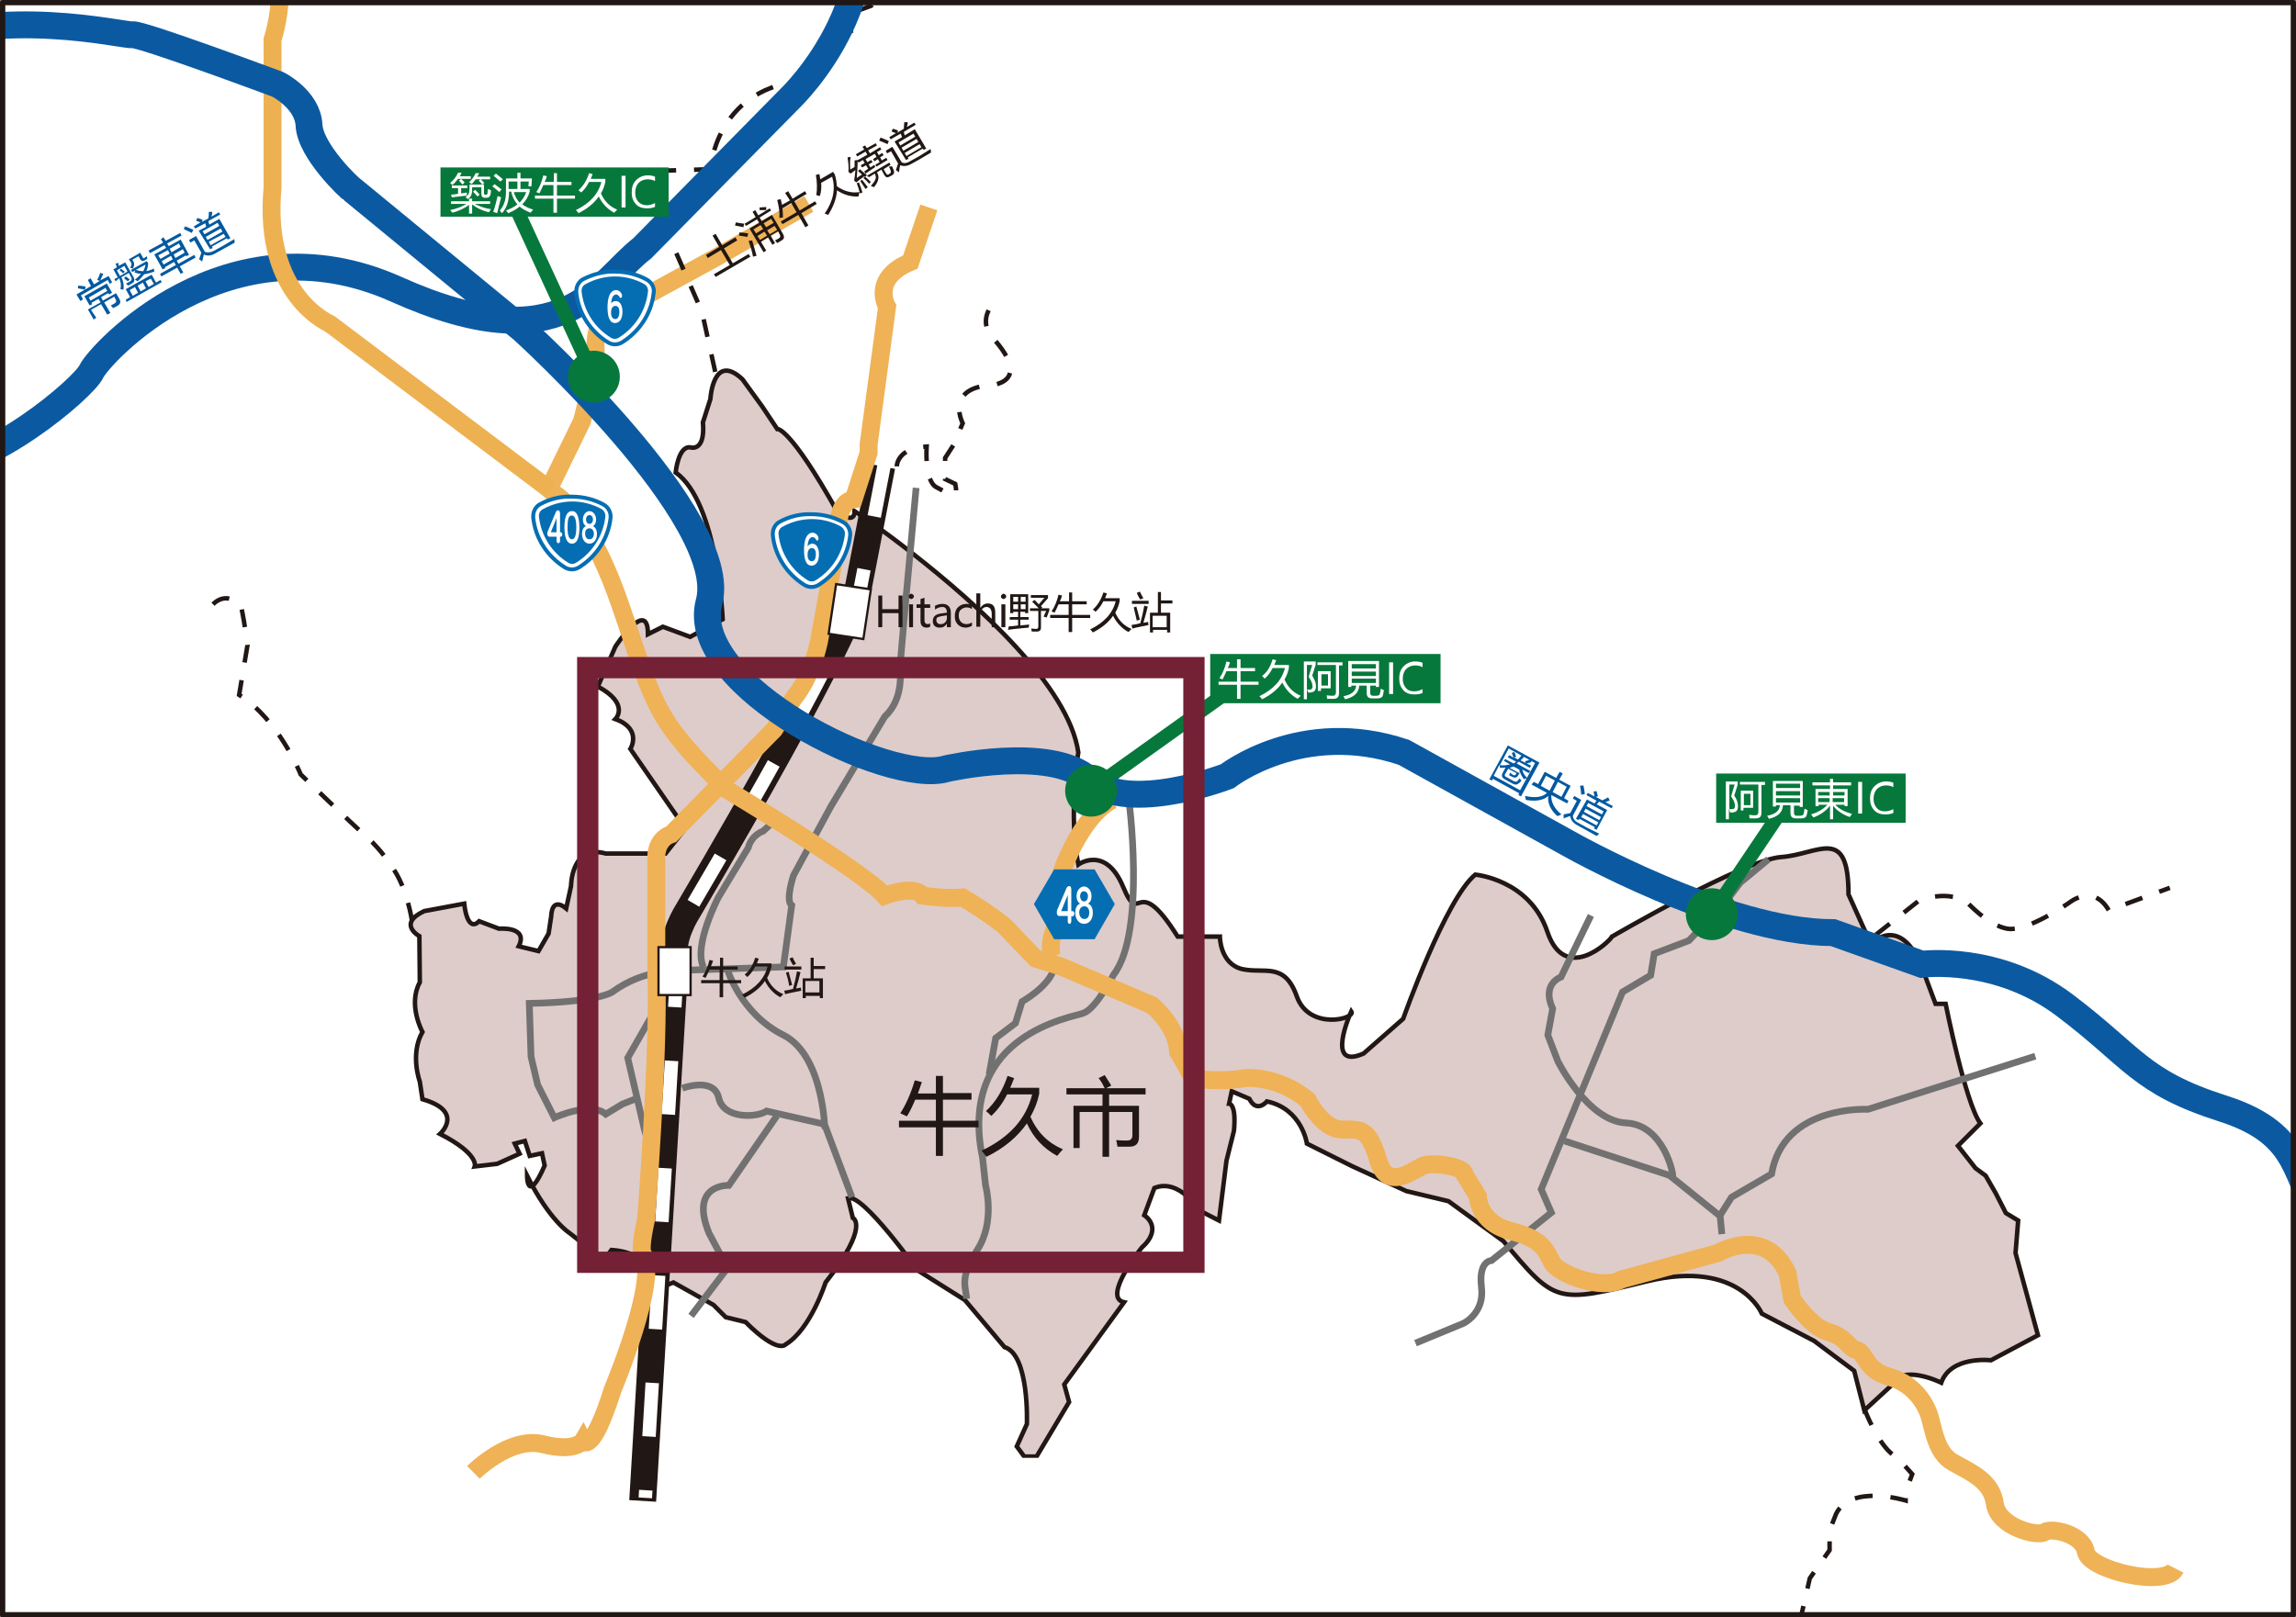 <?xml version="1.0" encoding="utf-8"?>
<!-- Generator: Adobe Illustrator 26.2.1, SVG Export Plug-In . SVG Version: 6.00 Build 0)  -->
<svg version="1.1" id="_x37_" xmlns="http://www.w3.org/2000/svg" xmlns:xlink="http://www.w3.org/1999/xlink" x="0px" y="0px"
	 viewBox="0 0 522.3 368" style="enable-background:new 0 0 522.3 368;" xml:space="preserve">
<rect x="0" y="0" width="522.3" height="368" fill="#808080" stroke="none"/>
<style type="text/css">
	.st0{fill:#742035;}
	.st1{fill:#B4B5B5;}
	.st2{fill:#938453;}
	.st3{fill:none;stroke:#040000;stroke-width:0.635;stroke-linecap:round;stroke-linejoin:round;stroke-miterlimit:10;}
	.st4{fill:none;stroke:#211714;stroke-width:0.635;stroke-miterlimit:10;}
	.st5{fill:#FFFFFF;}
	.st6{fill:none;stroke:#B4B5B5;stroke-width:0.776;stroke-linejoin:round;stroke-miterlimit:10;}
	.st7{fill:#DCD6C5;}
	.st8{fill:#CEB3B2;}
	.st9{fill:none;}
	.st10{fill:none;stroke:#040000;stroke-width:0.664;stroke-linecap:round;stroke-linejoin:round;stroke-miterlimit:10;}
	.st11{fill:#595857;}
	.st12{fill:#211714;}
	.st13{clip-path:url(#SVGID_00000145744157465765810810000016690943539214266004_);fill:#FFFFFF;}
	.st14{clip-path:url(#SVGID_00000145744157465765810810000016690943539214266004_);fill:#E8E4D9;}
	
		.st15{clip-path:url(#SVGID_00000145744157465765810810000016690943539214266004_);fill:none;stroke:#211714;stroke-width:1.272;stroke-miterlimit:10;}
	
		.st16{clip-path:url(#SVGID_00000063625453161461783900000016136969442098387130_);fill:none;stroke:#EFBB4D;stroke-width:3.384;stroke-miterlimit:10;}
	
		.st17{clip-path:url(#SVGID_00000063625453161461783900000016136969442098387130_);fill:none;stroke:#0259A0;stroke-width:4.835;stroke-miterlimit:10;}
	
		.st18{clip-path:url(#SVGID_00000063625453161461783900000016136969442098387130_);fill:none;stroke:#211714;stroke-width:0.967;stroke-miterlimit:10;}
	
		.st19{clip-path:url(#SVGID_00000063625453161461783900000016136969442098387130_);fill:none;stroke:#211714;stroke-width:0.967;stroke-miterlimit:10;stroke-dasharray:4.25,4.25,4.25,4.25;}
	
		.st20{clip-path:url(#SVGID_00000063625453161461783900000016136969442098387130_);fill:none;stroke:#211714;stroke-width:0.967;stroke-miterlimit:10;stroke-dasharray:4.25,4.25,4.25,4.25,4.25,4.25;}
	
		.st21{clip-path:url(#SVGID_00000063625453161461783900000016136969442098387130_);fill:none;stroke:#211714;stroke-width:0.967;stroke-miterlimit:10;stroke-dasharray:4.961,4.961,4.961,4.961;}
	
		.st22{clip-path:url(#SVGID_00000063625453161461783900000016136969442098387130_);fill:none;stroke:#211714;stroke-width:0.967;stroke-miterlimit:10;stroke-dasharray:4.961,4.961,4.961,4.961,4.961,4.961;}
	
		.st23{clip-path:url(#SVGID_00000063625453161461783900000016136969442098387130_);fill:none;stroke:#211714;stroke-width:0.967;stroke-miterlimit:10;stroke-dasharray:5.833,5.833,5.833,5.833;}
	
		.st24{clip-path:url(#SVGID_00000063625453161461783900000016136969442098387130_);fill:none;stroke:#211714;stroke-width:0.967;stroke-miterlimit:10;stroke-dasharray:5.833,5.833,5.833,5.833,5.833,5.833;}
	
		.st25{clip-path:url(#SVGID_00000063625453161461783900000016136969442098387130_);fill:none;stroke:#211714;stroke-width:0.967;stroke-miterlimit:10;stroke-dasharray:4.651,4.651,4.651,4.651;}
	
		.st26{clip-path:url(#SVGID_00000063625453161461783900000016136969442098387130_);fill:none;stroke:#211714;stroke-width:0.967;stroke-miterlimit:10;stroke-dasharray:4.281,4.281,4.281,4.281;}
	
		.st27{clip-path:url(#SVGID_00000063625453161461783900000016136969442098387130_);fill:none;stroke:#211714;stroke-width:0.967;stroke-miterlimit:10;stroke-dasharray:4.281,4.281,4.281,4.281,4.281,4.281;}
	
		.st28{clip-path:url(#SVGID_00000063625453161461783900000016136969442098387130_);fill:none;stroke:#211714;stroke-width:4.835;stroke-miterlimit:10;}
	
		.st29{clip-path:url(#SVGID_00000063625453161461783900000016136969442098387130_);fill:none;stroke:#FFFFFF;stroke-width:2.902;stroke-miterlimit:10;}
	
		.st30{clip-path:url(#SVGID_00000063625453161461783900000016136969442098387130_);fill:none;stroke:#FFFFFF;stroke-width:2.902;stroke-miterlimit:10;stroke-dasharray:9.092,9.092,9.092,9.092;}
	
		.st31{clip-path:url(#SVGID_00000063625453161461783900000016136969442098387130_);fill:none;stroke:#FFFFFF;stroke-width:2.902;stroke-miterlimit:10;stroke-dasharray:9.092,9.092,9.092,9.092,9.092,9.092;}
	.st32{clip-path:url(#SVGID_00000063625453161461783900000016136969442098387130_);fill:#FFFFFF;}
	.st33{clip-path:url(#SVGID_00000063625453161461783900000016136969442098387130_);fill:none;stroke:#056EB3;stroke-width:0.679;}
	.st34{clip-path:url(#SVGID_00000063625453161461783900000016136969442098387130_);fill:#056EB3;}
	.st35{clip-path:url(#SVGID_00000091701312206602298520000010755544758611981466_);fill:#FFFFFF;}
	.st36{clip-path:url(#SVGID_00000091701312206602298520000010755544758611981466_);fill:none;stroke:#056EB3;stroke-width:0.679;}
	.st37{clip-path:url(#SVGID_00000091701312206602298520000010755544758611981466_);fill:#056EB3;}
	.st38{clip-path:url(#SVGID_00000112607136714509498170000003757417555564574380_);fill:#FFFFFF;}
	.st39{clip-path:url(#SVGID_00000112607136714509498170000003757417555564574380_);fill:none;stroke:#056EB3;stroke-width:0.679;}
	.st40{clip-path:url(#SVGID_00000112607136714509498170000003757417555564574380_);fill:#056EB3;}
	.st41{clip-path:url(#SVGID_00000029744786410751871010000011369514571952591768_);fill:#056EB3;}
	.st42{clip-path:url(#SVGID_00000057855979285883913630000007071745771010968966_);fill:#FFFFFF;}
	
		.st43{clip-path:url(#SVGID_00000057855979285883913630000007071745771010968966_);fill:none;stroke:#211714;stroke-width:1.209;stroke-miterlimit:10;}
	
		.st44{clip-path:url(#SVGID_00000057855979285883913630000007071745771010968966_);fill:none;stroke:#938453;stroke-width:4.835;stroke-miterlimit:10;}
	.st45{fill:#0259A0;}
	.st46{clip-path:url(#SVGID_00000125571345408136609920000001936846573901811627_);fill:#07783B;}
	
		.st47{clip-path:url(#SVGID_00000125571345408136609920000001936846573901811627_);fill:none;stroke:#07783B;stroke-width:2.243;stroke-miterlimit:10;}
	.st48{fill:none;stroke:#211714;stroke-width:1.209;stroke-miterlimit:10;}
	.st49{clip-path:url(#SVGID_00000009578328439926409670000016183234697090401675_);fill:#FFFFFF;}
	.st50{clip-path:url(#SVGID_00000009578328439926409670000016183234697090401675_);fill:#E8E4D9;}
	
		.st51{clip-path:url(#SVGID_00000009578328439926409670000016183234697090401675_);fill:none;stroke:#211714;stroke-width:1.272;stroke-miterlimit:10;}
	
		.st52{clip-path:url(#SVGID_00000101091294471065214940000005204983587115894157_);fill:none;stroke:#EFBB4D;stroke-width:3.384;stroke-miterlimit:10;}
	
		.st53{clip-path:url(#SVGID_00000101091294471065214940000005204983587115894157_);fill:none;stroke:#0259A0;stroke-width:4.835;stroke-miterlimit:10;}
	
		.st54{clip-path:url(#SVGID_00000101091294471065214940000005204983587115894157_);fill:none;stroke:#211714;stroke-width:0.967;stroke-miterlimit:10;}
	
		.st55{clip-path:url(#SVGID_00000101091294471065214940000005204983587115894157_);fill:none;stroke:#211714;stroke-width:0.967;stroke-miterlimit:10;stroke-dasharray:4.25,4.25,4.25,4.25;}
	
		.st56{clip-path:url(#SVGID_00000101091294471065214940000005204983587115894157_);fill:none;stroke:#211714;stroke-width:0.967;stroke-miterlimit:10;stroke-dasharray:4.25,4.25,4.25,4.25,4.25,4.25;}
	
		.st57{clip-path:url(#SVGID_00000101091294471065214940000005204983587115894157_);fill:none;stroke:#211714;stroke-width:0.967;stroke-miterlimit:10;stroke-dasharray:4.961,4.961,4.961,4.961;}
	
		.st58{clip-path:url(#SVGID_00000101091294471065214940000005204983587115894157_);fill:none;stroke:#211714;stroke-width:0.967;stroke-miterlimit:10;stroke-dasharray:4.961,4.961,4.961,4.961,4.961,4.961;}
	
		.st59{clip-path:url(#SVGID_00000101091294471065214940000005204983587115894157_);fill:none;stroke:#211714;stroke-width:0.967;stroke-miterlimit:10;stroke-dasharray:5.833,5.833,5.833,5.833;}
	
		.st60{clip-path:url(#SVGID_00000101091294471065214940000005204983587115894157_);fill:none;stroke:#211714;stroke-width:0.967;stroke-miterlimit:10;stroke-dasharray:5.833,5.833,5.833,5.833,5.833,5.833;}
	
		.st61{clip-path:url(#SVGID_00000101091294471065214940000005204983587115894157_);fill:none;stroke:#211714;stroke-width:0.967;stroke-miterlimit:10;stroke-dasharray:4.651,4.651,4.651,4.651;}
	
		.st62{clip-path:url(#SVGID_00000101091294471065214940000005204983587115894157_);fill:none;stroke:#211714;stroke-width:0.967;stroke-miterlimit:10;stroke-dasharray:4.281,4.281,4.281,4.281;}
	
		.st63{clip-path:url(#SVGID_00000101091294471065214940000005204983587115894157_);fill:none;stroke:#211714;stroke-width:0.967;stroke-miterlimit:10;stroke-dasharray:4.281,4.281,4.281,4.281,4.281,4.281;}
	
		.st64{clip-path:url(#SVGID_00000101091294471065214940000005204983587115894157_);fill:none;stroke:#211714;stroke-width:4.835;stroke-miterlimit:10;}
	
		.st65{clip-path:url(#SVGID_00000101091294471065214940000005204983587115894157_);fill:none;stroke:#FFFFFF;stroke-width:2.902;stroke-miterlimit:10;}
	
		.st66{clip-path:url(#SVGID_00000101091294471065214940000005204983587115894157_);fill:none;stroke:#FFFFFF;stroke-width:2.902;stroke-miterlimit:10;stroke-dasharray:9.092,9.092,9.092,9.092;}
	
		.st67{clip-path:url(#SVGID_00000101091294471065214940000005204983587115894157_);fill:none;stroke:#FFFFFF;stroke-width:2.902;stroke-miterlimit:10;stroke-dasharray:9.092,9.092,9.092,9.092,9.092,9.092;}
	.st68{clip-path:url(#SVGID_00000101091294471065214940000005204983587115894157_);fill:#FFFFFF;}
	.st69{clip-path:url(#SVGID_00000101091294471065214940000005204983587115894157_);fill:none;stroke:#056EB3;stroke-width:0.679;}
	.st70{clip-path:url(#SVGID_00000101091294471065214940000005204983587115894157_);fill:#056EB3;}
	.st71{clip-path:url(#SVGID_00000152956313481835607910000008615620984935403920_);fill:#FFFFFF;}
	.st72{clip-path:url(#SVGID_00000152956313481835607910000008615620984935403920_);fill:none;stroke:#056EB3;stroke-width:0.679;}
	.st73{clip-path:url(#SVGID_00000152956313481835607910000008615620984935403920_);fill:#056EB3;}
	.st74{clip-path:url(#SVGID_00000165916586599661646050000016749367462271606692_);fill:#FFFFFF;}
	.st75{clip-path:url(#SVGID_00000165916586599661646050000016749367462271606692_);fill:none;stroke:#056EB3;stroke-width:0.679;}
	.st76{clip-path:url(#SVGID_00000165916586599661646050000016749367462271606692_);fill:#056EB3;}
	.st77{clip-path:url(#SVGID_00000129898275445112681580000004937451632779120035_);fill:#056EB3;}
	.st78{clip-path:url(#SVGID_00000170249962797940262320000006294984518039823802_);fill:#FFFFFF;}
	
		.st79{clip-path:url(#SVGID_00000170249962797940262320000006294984518039823802_);fill:none;stroke:#211714;stroke-width:1.209;stroke-miterlimit:10;}
	
		.st80{clip-path:url(#SVGID_00000170249962797940262320000006294984518039823802_);fill:none;stroke:#938453;stroke-width:4.835;stroke-miterlimit:10;}
	.st81{clip-path:url(#SVGID_00000015323523709820429410000014185641533894720669_);fill:#07783B;}
	
		.st82{clip-path:url(#SVGID_00000015323523709820429410000014185641533894720669_);fill:none;stroke:#07783B;stroke-width:2.243;stroke-miterlimit:10;}
	.st83{clip-path:url(#SVGID_00000015355428478875549710000013616922594921727912_);fill:#FFFFFF;}
	
		.st84{clip-path:url(#SVGID_00000015355428478875549710000013616922594921727912_);fill:none;stroke:#FFFFFF;stroke-width:2.039;stroke-miterlimit:10;}
	.st85{clip-path:url(#SVGID_00000149365433220832805660000017532261045042352804_);fill:#DECCCA;}
	
		.st86{clip-path:url(#SVGID_00000149365433220832805660000017532261045042352804_);fill:none;stroke:#211714;stroke-width:1.02;stroke-miterlimit:10;}
	
		.st87{clip-path:url(#SVGID_00000105402671692951591570000004110510028993738903_);fill:none;stroke:#211714;stroke-width:6.118;stroke-miterlimit:10;}
	
		.st88{clip-path:url(#SVGID_00000105402671692951591570000004110510028993738903_);fill:none;stroke:#FFFFFF;stroke-width:3.059;stroke-miterlimit:10;stroke-dasharray:12.234,12.234;}
	.st89{clip-path:url(#SVGID_00000105402671692951591570000004110510028993738903_);fill:none;stroke:#727171;stroke-width:1.53;}
	
		.st90{clip-path:url(#SVGID_00000105402671692951591570000004110510028993738903_);fill:none;stroke:#EFB256;stroke-width:4.077;stroke-miterlimit:10;}
	
		.st91{clip-path:url(#SVGID_00000105402671692951591570000004110510028993738903_);fill:none;stroke:#211714;stroke-width:1.02;stroke-miterlimit:10;stroke-dasharray:4.077,4.077;}
	
		.st92{clip-path:url(#SVGID_00000105402671692951591570000004110510028993738903_);fill:none;stroke:#0B5AA1;stroke-width:6.118;stroke-miterlimit:10;}
	
		.st93{clip-path:url(#SVGID_00000105402671692951591570000004110510028993738903_);fill:none;stroke:#EDB152;stroke-width:4.077;stroke-miterlimit:10;}
	
		.st94{clip-path:url(#SVGID_00000105402671692951591570000004110510028993738903_);fill:none;stroke:#07783B;stroke-width:3.178;stroke-miterlimit:10;}
	.st95{clip-path:url(#SVGID_00000105402671692951591570000004110510028993738903_);fill:#07783B;}
	.st96{clip-path:url(#SVGID_00000105402671692951591570000004110510028993738903_);fill:#FFFFFF;}
	
		.st97{clip-path:url(#SVGID_00000105402671692951591570000004110510028993738903_);fill:none;stroke:#211714;stroke-width:0.509;stroke-miterlimit:10;}
	
		.st98{clip-path:url(#SVGID_00000105402671692951591570000004110510028993738903_);fill:none;stroke:#742035;stroke-width:4.838;stroke-miterlimit:10;}
	.st99{clip-path:url(#SVGID_00000105402671692951591570000004110510028993738903_);fill:none;stroke:#056EB3;stroke-width:0.893;}
	.st100{clip-path:url(#SVGID_00000105402671692951591570000004110510028993738903_);fill:#056EB3;}
	.st101{clip-path:url(#SVGID_00000169521209307520775010000015769334132831171771_);fill:#FFFFFF;}
	.st102{clip-path:url(#SVGID_00000169521209307520775010000015769334132831171771_);fill:none;stroke:#056EB3;stroke-width:0.893;}
	.st103{clip-path:url(#SVGID_00000169521209307520775010000015769334132831171771_);fill:#056EB3;}
	.st104{clip-path:url(#SVGID_00000057130131846570755190000016263221988332251791_);fill:#FFFFFF;}
	.st105{clip-path:url(#SVGID_00000057130131846570755190000016263221988332251791_);fill:none;stroke:#056EB3;stroke-width:0.893;}
	.st106{clip-path:url(#SVGID_00000057130131846570755190000016263221988332251791_);fill:#056EB3;}
	.st107{clip-path:url(#SVGID_00000134959337490323207060000014237571277278350751_);fill:#056EB3;}
	.st108{clip-path:url(#SVGID_00000176015695990291132700000010619803863126232489_);fill:#07783B;}
	.st109{clip-path:url(#SVGID_00000013183841863521519720000004700714525724947343_);fill:#07783B;}
	.st110{clip-path:url(#SVGID_00000144298839870149095650000016742940673482623874_);fill:#07783B;}
	.st111{fill:none;stroke:#211714;stroke-width:1.209;stroke-linecap:round;stroke-linejoin:round;stroke-miterlimit:10;}
	.st112{clip-path:url(#SVGID_00000172405905157353308480000007058370299578586797_);fill:#FFFFFF;}
	
		.st113{clip-path:url(#SVGID_00000172405905157353308480000007058370299578586797_);fill:none;stroke:#FFFFFF;stroke-width:2.039;stroke-miterlimit:10;}
	.st114{clip-path:url(#SVGID_00000168829369125531997060000010675424649295221948_);fill:#DECCCA;}
	
		.st115{clip-path:url(#SVGID_00000168829369125531997060000010675424649295221948_);fill:none;stroke:#211714;stroke-width:1.02;stroke-miterlimit:10;}
	
		.st116{clip-path:url(#SVGID_00000154390648785134094250000010271635922534861459_);fill:none;stroke:#211714;stroke-width:6.118;stroke-miterlimit:10;}
	
		.st117{clip-path:url(#SVGID_00000154390648785134094250000010271635922534861459_);fill:none;stroke:#FFFFFF;stroke-width:3.059;stroke-miterlimit:10;stroke-dasharray:12.234,12.234;}
	.st118{clip-path:url(#SVGID_00000154390648785134094250000010271635922534861459_);fill:none;stroke:#727171;stroke-width:1.53;}
	
		.st119{clip-path:url(#SVGID_00000154390648785134094250000010271635922534861459_);fill:none;stroke:#EFB256;stroke-width:4.077;stroke-miterlimit:10;}
	
		.st120{clip-path:url(#SVGID_00000154390648785134094250000010271635922534861459_);fill:none;stroke:#211714;stroke-width:1.02;stroke-miterlimit:10;stroke-dasharray:4.077,4.077;}
	
		.st121{clip-path:url(#SVGID_00000154390648785134094250000010271635922534861459_);fill:none;stroke:#0B5AA1;stroke-width:6.118;stroke-miterlimit:10;}
	
		.st122{clip-path:url(#SVGID_00000154390648785134094250000010271635922534861459_);fill:none;stroke:#EDB152;stroke-width:4.077;stroke-miterlimit:10;}
	
		.st123{clip-path:url(#SVGID_00000154390648785134094250000010271635922534861459_);fill:none;stroke:#07783B;stroke-width:3.178;stroke-miterlimit:10;}
	.st124{clip-path:url(#SVGID_00000154390648785134094250000010271635922534861459_);fill:#07783B;}
	.st125{clip-path:url(#SVGID_00000154390648785134094250000010271635922534861459_);fill:#FFFFFF;}
	
		.st126{clip-path:url(#SVGID_00000154390648785134094250000010271635922534861459_);fill:none;stroke:#211714;stroke-width:0.509;stroke-miterlimit:10;}
	
		.st127{clip-path:url(#SVGID_00000154390648785134094250000010271635922534861459_);fill:none;stroke:#742035;stroke-width:4.838;stroke-miterlimit:10;}
	.st128{clip-path:url(#SVGID_00000154390648785134094250000010271635922534861459_);fill:none;stroke:#056EB3;stroke-width:0.893;}
	.st129{clip-path:url(#SVGID_00000154390648785134094250000010271635922534861459_);fill:#056EB3;}
	.st130{clip-path:url(#SVGID_00000067932784027300022410000009179491446325238191_);fill:#FFFFFF;}
	.st131{clip-path:url(#SVGID_00000067932784027300022410000009179491446325238191_);fill:none;stroke:#056EB3;stroke-width:0.893;}
	.st132{clip-path:url(#SVGID_00000067932784027300022410000009179491446325238191_);fill:#056EB3;}
	.st133{clip-path:url(#SVGID_00000176739953301684359820000010928261026560467855_);fill:#FFFFFF;}
	.st134{clip-path:url(#SVGID_00000176739953301684359820000010928261026560467855_);fill:none;stroke:#056EB3;stroke-width:0.893;}
	.st135{clip-path:url(#SVGID_00000176739953301684359820000010928261026560467855_);fill:#056EB3;}
	.st136{clip-path:url(#SVGID_00000142887006619702606570000016029798496409730971_);fill:#056EB3;}
	.st137{clip-path:url(#SVGID_00000049932865148264613720000015514826762124018339_);fill:#07783B;}
	.st138{clip-path:url(#SVGID_00000069383180664995842610000006760986363617913534_);fill:#07783B;}
	.st139{clip-path:url(#SVGID_00000147921310750553157220000002426801899422430899_);fill:#07783B;}
</style>
<rect x="0.6" y="0.6" class="st5" width="521.1" height="366.8"/>
<g>
	<defs>
		<rect id="SVGID_00000083057965066362228930000006569174132306884777_" x="0.6" y="0.6" width="521.1" height="366.8"/>
	</defs>
	<clipPath id="SVGID_00000127722114313942299280000008025830526911375805_">
		<use xlink:href="#SVGID_00000083057965066362228930000006569174132306884777_"  style="overflow:visible;"/>
	</clipPath>
	<path style="clip-path:url(#SVGID_00000127722114313942299280000008025830526911375805_);fill:#FFFFFF;" d="M176,206.6
		c0,1.7-1.4,3-3,3c-1.7,0-3-1.4-3-3v-10.3c0-1.7,1.4-3,3-3c1.7,0,3,1.4,3,3V206.6z"/>
	
		<path style="clip-path:url(#SVGID_00000127722114313942299280000008025830526911375805_);fill:none;stroke:#FFFFFF;stroke-width:2.039;stroke-miterlimit:10;" d="
		M176,206.6c0,1.7-1.4,3-3,3c-1.7,0-3-1.4-3-3v-10.3c0-1.7,1.4-3,3-3c1.7,0,3,1.4,3,3V206.6z"/>
</g>
<g>
	<defs>
		<rect id="SVGID_00000028323383787051065180000004267021976326176384_" x="92.9" y="83.8" width="371.4" height="247.9"/>
	</defs>
	<clipPath id="SVGID_00000055679455627246809220000012129571075820693650_">
		<use xlink:href="#SVGID_00000028323383787051065180000004267021976326176384_"  style="overflow:visible;"/>
	</clipPath>
	<path style="clip-path:url(#SVGID_00000055679455627246809220000012129571075820693650_);fill:#DECCCA;" d="M161.6,90.8
		c0,0,0.6-10.8,7.3-4.5l4.5,6.2l3.4,5.1c0,0,2.8-0.6,13.6,18.7c0,0,4,3.4,4,0c0,0,5.8,3.8,13.4,9.8c14.3,11.2,35.3,29.9,37.5,45.1
		c0,0-2.3,14.1,0,25.5c0,0,6.2-4.5,10.2,5.1c4,9.6,2.8-4,12.4,11.3h9.6c0,0,0,6.2,5.1,7.4c5.1,1.1,9.6-1.7,12.4,6.2
		c2.8,7.9,13.6,5.1,12.4,3.4c0,0-6.2,13.6,2.8,9.6l9-7.9c0,0,9.6-27.2,16.4-32.8c0,0,12.4,1.1,16.4,13c4,11.9,14.1,2.3,14.7,1.1
		c0,0,30-17.5,38.5-18.1c8.5-0.6,15.3-7.4,15.3,8.5l5.1,11.3c0,0,6.2-6.8,11.3,4.5l3.4,9.1h2.3c0,0,4.5,22.6,7.9,27.2l-5.1,5.1
		l4,5.1l2.3,1.7l2.3,4l2.3,4.5l2.8,1.7l-0.6,7.4l5.1,18.7l-10.7,5.7c0,0-9.1-1.1-11.3,5.1c0,0-9.1-4.5-11.3,0.6l-6.2,5.7l-2.3-9
		l-9.1-6.8l-11.9-6.2c0,0-5.1-12.4-26-7.4c-20.9,5.1-20.9,5.1-32.8-9.1l-12.5-9.1l-9.6-2.3l-12.4-5.7l-10.2-5.1c0,0-1.1-7.9-9.1-9.6
		c0,0-2.3,2.8-4-0.6l-4-1.7l-0.6,2.8c0,0,1.7,0,1.1,6.2l-1.7,6.8l-1.7,13.6l-4.5-2.3c0,0-4.5-7.4-10.2-5.1l-2.3,6.2
		c0,0,4.5,2.8-0.6,7.4c0,0-9.1,11.3-4,12.4l-13.6,18.7l1.1,4l-7.4,12.4h-2.8l-1.7-2.3l2.3-5.1c0,0,0.6-15.8-5.1-17.5l-9-10.7
		l-10.8-6.8c0,0-12.4-17.5-15.8-16.4l1.1,4.5c0,0,4,1.7-6.2,14.7c0,0-3.4,10.7-9.1,14.1c0,0-1.7,2.3-9.1-5.1l-4.5-1.1l-2.8-2.8
		l-9.1-5.1l-2.8,1.1c0,0-1.7-7.9-11.3-8.5l-1.7,2.3l-7.9-6.2c0,0-4.5-2.8-9.6-13c0,0,0,6.8,4-2.3l-0.6-2.8l-2.8,0.6l-1.1-3.4
		l-2.3,0.6l1.1,2.3l-5.1,2.3l-5.1,0.6c0,0,1.1-2.8-7.9-7.4c0,0,5.7-5.1-4-7.9l-0.6-4c0,0-2.3-6.2,0.6-11.3c0,0-3.4-6.2-0.6-11.3
		L95.4,213c0,0-5.1-2.8,1.1-5.7l9.1-1.7c0,0,0.6,6.8,3.4,4l4.5,1.7c0,0,6.8-0.6,4.5,4l4.5,1.1l2.3-4l0.6-4c0,0,0-4.5,3.4-1.7
		l1.1-5.1c0,0,0-9.6,7.9-7.4h13.6l4.5-5.7l-12.5-18.1c0,0,2.8-4.5-3.4-6.8c0,0,3.4-3.4-4-7.4l4-9.1c0,0,7.4-11.3,7.4-2.8l3.4-1.7
		l6.2,2.3l7.4-4c0,0-1.1-26.6-10.7-33.4c0,0,0.6-6.2,3.4-5.7c0,0,3.4,1.1,2.8-5.7L161.6,90.8z"/>
	
		<path style="clip-path:url(#SVGID_00000055679455627246809220000012129571075820693650_);fill:none;stroke:#211714;stroke-width:1.02;stroke-miterlimit:10;" d="
		M161.6,90.8c0,0,0.6-10.8,7.3-4.5l4.5,6.2l3.4,5.1c0,0,2.8-0.6,13.6,18.7c0,0,4,3.4,4,0c0,0,5.8,3.8,13.4,9.8
		c14.3,11.2,35.3,29.9,37.5,45.1c0,0-2.3,14.1,0,25.5c0,0,6.2-4.5,10.2,5.1c4,9.6,2.8-4,12.4,11.3h9.6c0,0,0,6.2,5.1,7.4
		c5.1,1.1,9.6-1.7,12.4,6.2c2.8,7.9,13.6,5.1,12.4,3.4c0,0-6.2,13.6,2.8,9.6l9-7.9c0,0,9.6-27.2,16.4-32.8c0,0,12.4,1.1,16.4,13
		c4,11.9,14.1,2.3,14.7,1.1c0,0,30-17.5,38.5-18.1c8.5-0.6,15.3-7.4,15.3,8.5l5.1,11.3c0,0,6.2-6.8,11.3,4.5l3.4,9.1h2.3
		c0,0,4.5,22.6,7.9,27.2l-5.1,5.1l4,5.1l2.3,1.7l2.3,4l2.3,4.5l2.8,1.7l-0.6,7.4l5.1,18.7l-10.7,5.7c0,0-9.1-1.1-11.3,5.1
		c0,0-9.1-4.5-11.3,0.6l-6.2,5.7l-2.3-9l-9.1-6.8l-11.9-6.2c0,0-5.1-12.4-26-7.4c-20.9,5.1-20.9,5.1-32.8-9.1l-12.5-9.1l-9.6-2.3
		l-12.4-5.7l-10.2-5.1c0,0-1.1-7.9-9.1-9.6c0,0-2.3,2.8-4-0.6l-4-1.7l-0.6,2.8c0,0,1.7,0,1.1,6.2l-1.7,6.8l-1.7,13.6l-4.5-2.3
		c0,0-4.5-7.4-10.2-5.1l-2.3,6.2c0,0,4.5,2.8-0.6,7.4c0,0-9.1,11.3-4,12.4l-13.6,18.7l1.1,4l-7.4,12.4h-2.8l-1.7-2.3l2.3-5.1
		c0,0,0.6-15.8-5.1-17.5l-9-10.7l-10.8-6.8c0,0-12.4-17.5-15.8-16.4l1.1,4.5c0,0,4,1.7-6.2,14.7c0,0-3.4,10.7-9.1,14.1
		c0,0-1.7,2.3-9.1-5.1l-4.5-1.1l-2.8-2.8l-9.1-5.1l-2.8,1.1c0,0-1.7-7.9-11.3-8.5l-1.7,2.3l-7.9-6.2c0,0-4.5-2.8-9.6-13
		c0,0,0,6.8,4-2.3l-0.6-2.8l-2.8,0.6l-1.1-3.4l-2.3,0.6l1.1,2.3l-5.1,2.3l-5.1,0.6c0,0,1.1-2.8-7.9-7.4c0,0,5.7-5.1-4-7.9l-0.6-4
		c0,0-2.3-6.2,0.6-11.3c0,0-3.4-6.2-0.6-11.3L95.4,213c0,0-5.1-2.8,1.1-5.7l9.1-1.7c0,0,0.6,6.8,3.4,4l4.5,1.7c0,0,6.8-0.6,4.5,4
		l4.5,1.1l2.3-4l0.6-4c0,0,0-4.5,3.4-1.7l1.1-5.1c0,0,0-9.6,7.9-7.4h13.6l4.5-5.7l-12.5-18.1c0,0,2.8-4.5-3.4-6.8c0,0,3.4-3.4-4-7.4
		l4-9.1c0,0,7.4-11.3,7.4-2.8l3.4-1.7l6.2,2.3l7.4-4c0,0-1.1-26.6-10.7-33.4c0,0,0.6-6.2,3.4-5.7c0,0,3.4,1.1,2.8-5.7L161.6,90.8z"
		/>
</g>
<g>
	<defs>
		<rect id="SVGID_00000181795328067615849700000004587734265246218143_" x="0.6" y="0.6" width="521.1" height="366.8"/>
	</defs>
	<clipPath id="SVGID_00000087371686548033649090000013758899188461607341_">
		<use xlink:href="#SVGID_00000181795328067615849700000004587734265246218143_"  style="overflow:visible;"/>
	</clipPath>
	
		<path style="clip-path:url(#SVGID_00000087371686548033649090000013758899188461607341_);fill:none;stroke:#211714;stroke-width:6.118;stroke-miterlimit:10;" d="
		M200.6,106.1l-5.7,29.4c0,0-2.8,11.3-38.5,71.9c0,0-4,6.2-2.8,10.8l-7.4,123.3"/>
	
		<path style="clip-path:url(#SVGID_00000087371686548033649090000013758899188461607341_);fill:none;stroke:#FFFFFF;stroke-width:3.059;stroke-miterlimit:10;stroke-dasharray:12.234,12.234;" d="
		M201.2,105.5l-5.7,29.4c0,0-2.8,11.3-38.5,71.9c0,0-4,6.2-2.8,10.7l-7.4,123.3"/>
	
		<line style="clip-path:url(#SVGID_00000087371686548033649090000013758899188461607341_);fill:none;stroke:#727171;stroke-width:1.53;" x1="355.9" y1="259.6" x2="380" y2="267.5"/>
	
		<path style="clip-path:url(#SVGID_00000087371686548033649090000013758899188461607341_);fill:none;stroke:#727171;stroke-width:1.53;" d="
		M208.4,111l-2.6,28.3l-1.1,12.8c0,0,1.1,6.8-3.4,10.9l-12.3,20.5l-8.5,15.7c0,0-1.9,5.7-0.4,6.8l-1.9,14l-23.8,0.8
		c0,0-7.9-0.4-15.1,4.9c0,0-3,2.3-18.9,2.6l0.4,12.1l1.5,6.4l3.8,7.5c0,0,8.3-3.8,11.7-0.8l3.8-2.3l3.8-1.5"/>
	
		<path style="clip-path:url(#SVGID_00000087371686548033649090000013758899188461607341_);fill:none;stroke:#727171;stroke-width:1.53;" d="
		M176,186.9l-2.4,2.2c0,0-2.6,0.8-3.4,3.8l-6.8,11.3c0,0-5.7,10.9-3.4,15.8"/>
	
		<path style="clip-path:url(#SVGID_00000087371686548033649090000013758899188461607341_);fill:none;stroke:#727171;stroke-width:1.53;" d="
		M165.4,220.4c0,0,3,10.2,12.8,15.1c9.8,4.9,9.4,24.1,9.4,20.4l6.2,16.5"/>
	
		<polyline style="clip-path:url(#SVGID_00000087371686548033649090000013758899188461607341_);fill:none;stroke:#727171;stroke-width:1.53;" points="
		148.4,230.9 142.8,240.7 146.5,256.6 146.9,258.1 	"/>
	
		<path style="clip-path:url(#SVGID_00000087371686548033649090000013758899188461607341_);fill:none;stroke:#727171;stroke-width:1.53;" d="
		M155.2,247.6c0,0,7.2-2.7,8.3,2.2c1.1,4.9,8.7,4.5,10.9,3l13.2,3"/>
	
		<path style="clip-path:url(#SVGID_00000087371686548033649090000013758899188461607341_);fill:none;stroke:#727171;stroke-width:1.53;" d="
		M176.7,253.9l-10.9,15.8c0,0-9.1-0.4-4.5,10.9l4.2,7.9l-8.3,10.9"/>
	
		<path style="clip-path:url(#SVGID_00000087371686548033649090000013758899188461607341_);fill:none;stroke:#727171;stroke-width:1.53;" d="
		M256.7,181.1c0,0,4.2,30.9-3.4,40.7c0,0-3.8,7.5-6.8,8.7c-3,1.1-27.7,4.8-23.3,31.3c0.1,0.5,0.2,1,0.3,1.5l0.7,6.4
		c0,0,2.3,8.3-1.9,14.7c-4.1,6.4-2.6,8.3-2.4,11.1"/>
	
		<path style="clip-path:url(#SVGID_00000087371686548033649090000013758899188461607341_);fill:none;stroke:#727171;stroke-width:1.53;" d="
		M239.7,220.4c0,0-0.4,3.4-7.2,7.5l-1.5,4.9l-4.5,3.4l-1.5,8.3"/>
	
		<path style="clip-path:url(#SVGID_00000087371686548033649090000013758899188461607341_);fill:none;stroke:#727171;stroke-width:1.53;" d="
		M402.3,195.5l-6.4,5.3l-3.4,4.5l-8.3,8.7l-7.9,3l-0.8,4.9l-6.4,3.8l-18.5,44.9l2.3,5.3l-13.6,10.9c0,0-3,0-2.3,6
		c0.8,6-4.1,8.3-4.1,8.3l-10.9,4.5"/>
	
		<path style="clip-path:url(#SVGID_00000087371686548033649090000013758899188461607341_);fill:none;stroke:#727171;stroke-width:1.53;" d="
		M361.9,208.3l-6.8,14c0,0-4.5,1.5-1.9,7.2l-1.1,6l2.3,6c0,0,6.8,13.6,15.5,14c8.7,0.4,10.9,12.1,10.6,12.1H380l11.3,9.1l0.4,4.1"/>
	
		<path style="clip-path:url(#SVGID_00000087371686548033649090000013758899188461607341_);fill:none;stroke:#727171;stroke-width:1.53;" d="
		M463,240.3l-38.1,12.1c0,0-19.2-1.1-21.9,14.7l-9.1,5.3l-2.6,4.1"/>
	
		<path style="clip-path:url(#SVGID_00000087371686548033649090000013758899188461607341_);fill:none;stroke:#EFB256;stroke-width:4.077;stroke-miterlimit:10;" d="
		M124.8,111.4l7.6-15.6c0,0,3.4-13,3.1-16.4c-0.3-3.4,1.1-10.7,8.5-10.5l19.2-10.5L184,46.4"/>
	
		<path style="clip-path:url(#SVGID_00000087371686548033649090000013758899188461607341_);fill:none;stroke:#211714;stroke-width:1.02;stroke-miterlimit:10;stroke-dasharray:4.077,4.077;" d="
		M204,106.1c0,0,0-4.2,6.8-4.5c0,0-0.6,7.9,2.3,9.3c2.8,1.4,5.1,3.4,4.2-0.8l-2.3-1.1v-4.8l2-3.1l2-4.8c0,0-3.7-7.1,4.8-8.5
		c0,0,12.4,0.3,1.7-11.3c0,0-2.3-2.5-0.6-5.9"/>
	
		<path style="clip-path:url(#SVGID_00000087371686548033649090000013758899188461607341_);fill:none;stroke:#211714;stroke-width:1.02;stroke-miterlimit:10;stroke-dasharray:4.077,4.077;" d="
		M426.7,212.7l9.6-7.6c0,0,5.7-2.8,11,0c0,0,4.8,5.4,9.3,6.2c4.5,0.8,14.1-5.9,14.1-5.9s5.4-4.5,9,1.7l13.9-5.1"/>
	
		<path style="clip-path:url(#SVGID_00000087371686548033649090000013758899188461607341_);fill:none;stroke:#211714;stroke-width:1.02;stroke-miterlimit:10;stroke-dasharray:4.077,4.077;" d="
		M162.7,84.6l-3-13.6l-7.9-18.1l-3-14l12.8-0.4c0,0,1.1-17.7,20-20c0,0,1.1-7.5,7.9-7.2L191,8l3-1.1l0.4-2.6l0.8-1.9l3-1.1l1.9-2.3
		l1.9,0.4l1.5-1.5c0,0,3.4-8.3,8.7-1.5l6.4,2.3c0,0,8.3-1.1,6-4.1l1.1-4.5c0,0-2.3-4.9,3.8-3.8"/>
	
		<path style="clip-path:url(#SVGID_00000087371686548033649090000013758899188461607341_);fill:none;stroke:#211714;stroke-width:1.02;stroke-miterlimit:10;stroke-dasharray:4.077,4.077;" d="
		M93.7,209.4c0,0-1.1-7.5-4.5-12.1c0,0-2.3-3.8-5.7-6.8c-3.4-3-15.1-14.3-15.1-14.3s-4.9-12.4-14-18.1l1.9-11.3c0,0-0.4-3.8-1.5-9.1
		c0,0-4.5-4.9-8.3,2.6"/>
	
		<path style="clip-path:url(#SVGID_00000087371686548033649090000013758899188461607341_);fill:none;stroke:#211714;stroke-width:1.02;stroke-miterlimit:10;stroke-dasharray:4.077,4.077;" d="
		M424.1,320.5c0,0,3.4,9.2,7.5,11.1l3.4,3.8l-1.5,4.1v1.9c0,0-12.4-3.8-15.8,3l-1.5,3.8v4.5l-4.5,6.4l-1.9,8.3l-2.6,7.9
		c0,0-1.1-2.8,0.4,6.3"/>
	
		<path style="clip-path:url(#SVGID_00000087371686548033649090000013758899188461607341_);fill:none;stroke:#0B5AA1;stroke-width:6.118;stroke-miterlimit:10;" d="
		M-17.7,106.9c15,0,36.8-18.7,38.5-22.4c1.7-3.7,30.8-35.9,69.3-18.7c38.5,17.3,46.1-1.7,56-9.3l33.7-34.2c0,0,26.4-25.2,11.4-54"/>
	
		<path style="clip-path:url(#SVGID_00000087371686548033649090000013758899188461607341_);fill:none;stroke:#EFB256;stroke-width:4.077;stroke-miterlimit:10;" d="
		M124.5,110.9c0,0,1.1,1.1,1.7,1.5c2.4,1.5,8.8,7.3,15.1,25.8c7.9,23,7.5,25.3,24.1,41.5c0,0,30.9,18.5,35.8,24.1c0,0,6.8-2.6,8.7,0
		c0,0,5.7,0.8,9.1,0.4c0,0,5.7,3.4,9.4,6.4l7.2,7.5l6,1.9l0.7,0.3l19.7,8.4c0,0,5.7,4.5,6,10.6l3.4,6c0,0,5.7,1.1,11.7,0
		c0,0,7.2-0.8,14.3,4.9c0,0,3.4,6.8,7.9,6.8c4.5,0,6-0.4,8.3,7.2c2.3,7.5,8.7,1.1,10.9,0.8c2.3-0.4,8.7,0.4,8.7,2.3l3,4.9
		c0,0,0,6,7.5,7.9c7.5,1.9,7.9,4.5,9.4,7.2c1.5,2.6,11.3,6.4,15.8,3.8l21.9-6c0,0,10.6-6.4,15.8,4.5l1.1,6c0,0,4.2,6.4,8.3,7.5
		c4.1,1.1,4.5,3.8,6.4,4.1c1.9,0.4,1.9,4.5,7.2,6c5.3,1.5,7.9,5.3,9.1,8.3c1.1,3,1.5,9.1,5.7,11.3c4.1,2.3,8.7,4.2,9.4,9.4
		c0.8,5.3,9.8,7.5,11.3,6.4c1.5-1.1,8.7,0.4,9.4,4.5c0.7,4.1,18.1,8.3,20.4,3.8"/>
	
		<path style="clip-path:url(#SVGID_00000087371686548033649090000013758899188461607341_);fill:none;stroke:#EFB256;stroke-width:4.077;stroke-miterlimit:10;" d="
		M253,182c-7.5,4.1-11.7,17-11.7,17l1.1,7.9c-4.9,6.8-3,10.9-3,10.9"/>
	
		<path style="clip-path:url(#SVGID_00000087371686548033649090000013758899188461607341_);fill:none;stroke:#EFB256;stroke-width:4.077;stroke-miterlimit:10;" d="
		M107.7,335c0,0,8.3-8.3,15.8-6.4c7.5,1.9,9.1-0.8,9.1-0.8s1.9,3.8,6.8-11.7c0,0,10.6-25.2,6.8-30.9c-0.8-1.1,0.8-7.9,0.8-7.9
		s3-38.8,2.3-55.8v-26.8c0,0,0-3.8,3.4-4.9l23.4-23.8l4.5-7.2c0,0,3.8-4.2,5.7-12.8l4.5-24.9c0,0-0.8-6.8,3.4-7.5l3.4-10.6v-1.9
		l4.2-31.3c0,0-3.8-6.4,5.3-10.2l4.2-12.4"/>
	
		<path style="clip-path:url(#SVGID_00000087371686548033649090000013758899188461607341_);fill:none;stroke:#EDB152;stroke-width:4.077;stroke-miterlimit:10;" d="
		M74.8,73.5l50.4,38L74.8,73.5z"/>
	
		<path style="clip-path:url(#SVGID_00000087371686548033649090000013758899188461607341_);fill:none;stroke:#EDB152;stroke-width:4.077;stroke-miterlimit:10;" d="
		M75.3,73.8c0,0-15.6-6.2-13.3-31.1V9c0,0,6.2-18.4-5.1-26.9l-5.4-15.3"/>
	
		<line style="clip-path:url(#SVGID_00000087371686548033649090000013758899188461607341_);fill:none;stroke:#07783B;stroke-width:3.178;stroke-miterlimit:10;" x1="279.6" y1="157.2" x2="251.6" y2="177.2"/>
	
		<path style="clip-path:url(#SVGID_00000087371686548033649090000013758899188461607341_);fill:none;stroke:#0B5AA1;stroke-width:6.118;stroke-miterlimit:10;" d="
		M-22.8,10.7C0.4,1.1,28.1,8.2,30.1,7.9c2-0.3,33.1,11.3,33.1,11.3s6.8,3.4,7.1,9.3c0.3,5.9,9.3,14.4,9.9,14.7L118.9,75
		c0,0,47.5,43,42.4,62c-5.1,19,41,41.9,54,37.9c0,0,23.5-5.4,32.5,2.5c9,7.9,31.4-0.8,31.4-0.8s17-13.3,40.2-5.4l37.2,20.6
		c0,0,35.8,20.4,60.4,20.4l20.2,7.2c0,0,17.2-2.3,32.6,9.4c15.5,11.7,17,17.4,35.8,23.4c18.9,6,15.8,16.2,23,25.3"/>
	<path style="clip-path:url(#SVGID_00000087371686548033649090000013758899188461607341_);fill:#07783B;" d="M141,85.7
		c0,3.3-2.7,5.9-5.9,5.9c-3.3,0-5.9-2.7-5.9-5.9c0-3.3,2.7-5.9,5.9-5.9C138.3,79.8,141,82.4,141,85.7"/>
	
		<line style="clip-path:url(#SVGID_00000087371686548033649090000013758899188461607341_);fill:none;stroke:#07783B;stroke-width:3.178;stroke-miterlimit:10;" x1="116.9" y1="46.3" x2="135.6" y2="86.8"/>
	<path style="clip-path:url(#SVGID_00000087371686548033649090000013758899188461607341_);fill:#07783B;" d="M254.1,179.9
		c0,3.3-2.7,5.9-5.9,5.9c-3.3,0-5.9-2.7-5.9-5.9c0-3.3,2.7-5.9,5.9-5.9C251.5,174,254.1,176.6,254.1,179.9"/>
	
		<rect x="149.8" y="215.5" style="clip-path:url(#SVGID_00000087371686548033649090000013758899188461607341_);fill:#FFFFFF;" width="7.3" height="10.9"/>
	
		<rect x="149.8" y="215.5" style="clip-path:url(#SVGID_00000087371686548033649090000013758899188461607341_);fill:none;stroke:#211714;stroke-width:0.509;stroke-miterlimit:10;" width="7.3" height="10.9"/>
	<polygon style="clip-path:url(#SVGID_00000087371686548033649090000013758899188461607341_);fill:#FFFFFF;" points="196.4,145.4 
		188.5,144.2 190.2,132.9 198.1,134.1 	"/>
	
		<polygon style="clip-path:url(#SVGID_00000087371686548033649090000013758899188461607341_);fill:none;stroke:#211714;stroke-width:0.509;stroke-miterlimit:10;" points="
		196.4,145.4 188.5,144.2 190.2,132.9 198.1,134.1 	"/>
	<path style="clip-path:url(#SVGID_00000087371686548033649090000013758899188461607341_);fill:#07783B;" d="M395.3,208
		c0,3.3-2.7,5.9-5.9,5.9c-3.3,0-5.9-2.7-5.9-5.9c0-3.3,2.7-5.9,5.9-5.9C392.7,202.1,395.3,204.7,395.3,208"/>
	
		<line style="clip-path:url(#SVGID_00000087371686548033649090000013758899188461607341_);fill:none;stroke:#07783B;stroke-width:3.178;stroke-miterlimit:10;" x1="404.4" y1="185.7" x2="389.4" y2="208"/>
	
		<rect x="133.7" y="151.9" style="clip-path:url(#SVGID_00000087371686548033649090000013758899188461607341_);fill:none;stroke:#742035;stroke-width:4.838;stroke-miterlimit:10;" width="137.9" height="135.3"/>
	<path style="clip-path:url(#SVGID_00000087371686548033649090000013758899188461607341_);fill:#FFFFFF;" d="M122.9,114.7
		c-1,0.5-1.6,1.6-1.6,2.7c0,0.1,0,0.2,0,0.4c0.5,4.7,3.2,8.8,7.2,11.3c1,0.6,2.2,0.6,3.2,0c4-2.5,6.7-6.6,7.2-11.3
		c0.1-1.2-0.5-2.4-1.6-3c-2.2-1.2-4.7-1.8-7.2-1.8C127.6,112.9,125.1,113.5,122.9,114.7"/>
	
		<path style="clip-path:url(#SVGID_00000087371686548033649090000013758899188461607341_);fill:none;stroke:#056EB3;stroke-width:0.893;" d="
		M122.9,114.7c-1,0.5-1.6,1.6-1.6,2.7c0,0.1,0,0.2,0,0.4c0.5,4.7,3.2,8.8,7.2,11.3c1,0.6,2.2,0.6,3.2,0c4-2.5,6.7-6.6,7.2-11.3
		c0.1-1.2-0.5-2.4-1.6-3c-2.2-1.2-4.7-1.8-7.2-1.8C127.6,112.9,125.1,113.5,122.9,114.7z"/>
	<path style="clip-path:url(#SVGID_00000087371686548033649090000013758899188461607341_);fill:#056EB3;" d="M137.7,117.6
		c-0.5,4.3-2.9,8.1-6.6,10.4c-0.6,0.4-1.3,0.4-1.9,0c-3.7-2.3-6.1-6.1-6.6-10.4c-0.1-0.8,0.3-1.5,1-1.8c2-1.1,4.3-1.7,6.6-1.7
		c2.3,0,4.6,0.6,6.6,1.7C137.4,116.1,137.8,116.9,137.7,117.6"/>
</g>
<g>
	<path class="st5" d="M127.4,122.1v1c0,0.2-0.1,0.5-0.4,0.5c-0.2,0-0.4-0.3-0.4-0.5v-1h-1.7c-0.2,0-0.4-0.3-0.4-0.7
		c0-0.1,0-0.3,0.1-0.5l1.8-4.3c0.1-0.2,0.2-0.5,0.5-0.5c0.3,0,0.5,0.3,0.5,0.7v4.3h0.2c0.1,0,0.3,0.2,0.3,0.5c0,0.3-0.1,0.5-0.3,0.5
		H127.4z M126.6,121.1v-3.2l-1.3,3.2H126.6z"/>
</g>
<g>
	<path class="st5" d="M131.8,120c0,1.8-0.3,3.7-1.7,3.7c-1.3,0-1.7-1.8-1.7-3.7c0-1.8,0.3-3.7,1.7-3.7
		C131.4,116.2,131.8,118.1,131.8,120z M129.1,120c0,1.7,0.3,2.7,1,2.7c0.7,0,1-1,1-2.7c0-1.7-0.3-2.7-1-2.7
		C129.3,117.2,129.1,118.3,129.1,120z"/>
	<path class="st5" d="M135.8,121.5c0,1.1-0.6,2.2-1.7,2.2c-1.1,0-1.7-1.1-1.7-2.2c0-1.4,0.7-1.7,0.9-1.8c-0.2-0.1-0.7-0.5-0.7-1.5
		c0-1.1,0.7-1.9,1.5-1.9c0.8,0,1.5,0.8,1.5,1.9c0,1-0.5,1.4-0.7,1.5C135,119.8,135.8,120.1,135.8,121.5z M133.1,121.4
		c0,0.5,0.2,1.3,1,1.3c0.8,0,1-0.8,1-1.3c0-0.5-0.3-1.2-1-1.2C133.3,120.2,133.1,120.9,133.1,121.4z M133.3,118.2c0,0.5,0.3,1,0.8,1
		c0.5,0,0.8-0.5,0.8-1c0-0.4-0.2-1-0.8-1C133.5,117.2,133.3,117.8,133.3,118.2z"/>
</g>
<g>
	<defs>
		<rect id="SVGID_00000099658661558391844850000010190820193628923271_" x="0.6" y="0.6" width="521.1" height="366.8"/>
	</defs>
	<clipPath id="SVGID_00000160187571770235081540000003042406484248389820_">
		<use xlink:href="#SVGID_00000099658661558391844850000010190820193628923271_"  style="overflow:visible;"/>
	</clipPath>
	<path style="clip-path:url(#SVGID_00000160187571770235081540000003042406484248389820_);fill:#FFFFFF;" d="M177.4,118.7
		c-1,0.5-1.6,1.6-1.6,2.7c0,0.1,0,0.2,0,0.4c0.5,4.7,3.2,8.8,7.2,11.3c1,0.6,2.2,0.6,3.2,0c4-2.5,6.7-6.6,7.2-11.3
		c0.1-1.2-0.5-2.4-1.6-3c-2.2-1.2-4.7-1.8-7.2-1.8C182.1,116.9,179.6,117.5,177.4,118.7"/>
	
		<path style="clip-path:url(#SVGID_00000160187571770235081540000003042406484248389820_);fill:none;stroke:#056EB3;stroke-width:0.893;" d="
		M177.4,118.7c-1,0.5-1.6,1.6-1.6,2.7c0,0.1,0,0.2,0,0.4c0.5,4.7,3.2,8.8,7.2,11.3c1,0.6,2.2,0.6,3.2,0c4-2.5,6.7-6.6,7.2-11.3
		c0.1-1.2-0.5-2.4-1.6-3c-2.2-1.2-4.7-1.8-7.2-1.8C182.1,116.9,179.6,117.5,177.4,118.7z"/>
	<path style="clip-path:url(#SVGID_00000160187571770235081540000003042406484248389820_);fill:#056EB3;" d="M192.2,121.6
		c-0.5,4.3-2.9,8.1-6.6,10.4c-0.6,0.4-1.3,0.4-1.9,0c-3.7-2.3-6.1-6.1-6.6-10.4c-0.1-0.8,0.3-1.5,1-1.8c2-1.1,4.3-1.7,6.6-1.7
		c2.3,0,4.6,0.6,6.6,1.7C191.9,120.2,192.3,120.9,192.2,121.6"/>
</g>
<g>
	<path class="st5" d="M184.8,123.7c1,0,1.5,1.1,1.5,2.4c0,1.7-0.7,2.6-1.7,2.6c-1.4,0-1.7-1.9-1.7-3.6c0-0.4,0-2.2,0.7-3.2
		c0.3-0.4,0.7-0.7,1.2-0.7c0.9,0,1.4,0.8,1.4,1.3c0,0.2-0.1,0.5-0.3,0.5c-0.1,0-0.2-0.1-0.3-0.3c-0.3-0.4-0.5-0.5-0.7-0.5
		c-0.8,0-1.1,0.9-1.2,2.1C183.9,124.1,184.2,123.7,184.8,123.7z M185.6,126.1c0-0.5-0.1-1.4-0.9-1.4c-0.7,0-1,0.7-1,1.5
		c0,0.5,0.1,1.5,1,1.5C185.4,127.7,185.6,126.8,185.6,126.1z"/>
</g>
<g>
	<defs>
		<rect id="SVGID_00000096737368620136151360000009223074247903264946_" x="0.6" y="0.6" width="521.1" height="366.8"/>
	</defs>
	<clipPath id="SVGID_00000150091484322453291220000009636735358596780930_">
		<use xlink:href="#SVGID_00000096737368620136151360000009223074247903264946_"  style="overflow:visible;"/>
	</clipPath>
	<path style="clip-path:url(#SVGID_00000150091484322453291220000009636735358596780930_);fill:#FFFFFF;" d="M132.7,63.5
		c-1,0.5-1.6,1.6-1.6,2.7c0,0.1,0,0.2,0,0.4c0.5,4.7,3.2,8.8,7.2,11.3c1,0.6,2.2,0.6,3.2,0c4-2.5,6.7-6.6,7.2-11.3
		c0.2-1.2-0.5-2.4-1.6-3c-2.2-1.2-4.7-1.8-7.2-1.8C137.4,61.7,134.9,62.4,132.7,63.5"/>
	
		<path style="clip-path:url(#SVGID_00000150091484322453291220000009636735358596780930_);fill:none;stroke:#056EB3;stroke-width:0.893;" d="
		M132.7,63.5c-1,0.5-1.6,1.6-1.6,2.7c0,0.1,0,0.2,0,0.4c0.5,4.7,3.2,8.8,7.2,11.3c1,0.6,2.2,0.6,3.2,0c4-2.5,6.7-6.6,7.2-11.3
		c0.2-1.2-0.5-2.4-1.6-3c-2.2-1.2-4.7-1.8-7.2-1.8C137.4,61.7,134.9,62.4,132.7,63.5z"/>
	<path style="clip-path:url(#SVGID_00000150091484322453291220000009636735358596780930_);fill:#056EB3;" d="M147.4,66.4
		c-0.5,4.3-2.9,8.1-6.6,10.4c-0.6,0.4-1.3,0.4-1.9,0c-3.7-2.3-6.1-6.1-6.6-10.4c-0.1-0.8,0.3-1.5,1-1.8c2-1.1,4.3-1.7,6.6-1.7
		c2.3,0,4.6,0.6,6.6,1.7C147.2,65,147.5,65.7,147.4,66.4"/>
</g>
<g>
	<path class="st5" d="M140.1,68.5c1,0,1.5,1.1,1.5,2.4c0,1.7-0.7,2.6-1.7,2.6c-1.4,0-1.7-1.9-1.7-3.6c0-0.4,0-2.2,0.7-3.2
		c0.3-0.4,0.7-0.7,1.2-0.7c0.9,0,1.4,0.8,1.4,1.3c0,0.2-0.1,0.5-0.3,0.5c-0.1,0-0.2-0.1-0.3-0.3c-0.3-0.4-0.5-0.5-0.7-0.5
		c-0.8,0-1.1,0.9-1.2,2.1C139.1,68.9,139.4,68.5,140.1,68.5z M140.9,71c0-0.5-0.1-1.4-0.9-1.4c-0.7,0-1,0.7-1,1.5
		c0,0.5,0.1,1.5,1,1.5C140.7,72.6,140.9,71.6,140.9,71z"/>
</g>
<g>
	<defs>
		<rect id="SVGID_00000064337478399600608930000008831354591913410228_" x="0.6" y="0.6" width="521.1" height="366.8"/>
	</defs>
	<clipPath id="SVGID_00000169558559284489493930000004020015354331981724_">
		<use xlink:href="#SVGID_00000064337478399600608930000008831354591913410228_"  style="overflow:visible;"/>
	</clipPath>
	<polygon style="clip-path:url(#SVGID_00000169558559284489493930000004020015354331981724_);fill:#056EB3;" points="239.8,213.7 
		235.2,205.7 239.8,197.8 249,197.8 253.6,205.7 249,213.7 	"/>
</g>
<g>
	<path class="st5" d="M243.7,208.4v1.2c0,0.2-0.1,0.6-0.4,0.6c-0.3,0-0.4-0.3-0.4-0.6v-1.2h-2c-0.3,0-0.5-0.3-0.5-0.8
		c0-0.1,0-0.3,0.1-0.6l2.1-4.9c0.1-0.2,0.3-0.5,0.6-0.5c0.4,0,0.5,0.4,0.5,0.8v4.9h0.3c0.2,0,0.4,0.2,0.4,0.6c0,0.3-0.2,0.6-0.4,0.6
		H243.7z M242.9,207.3v-3.7l-1.5,3.7H242.9z"/>
	<path class="st5" d="M248.6,207.7c0,1.3-0.7,2.5-2,2.5c-1.3,0-2-1.3-2-2.5c0-1.6,0.8-2,1.1-2.1c-0.2-0.1-0.8-0.6-0.8-1.7
		c0-1.3,0.8-2.2,1.7-2.2c0.9,0,1.7,0.9,1.7,2.2c0,1.2-0.6,1.6-0.8,1.7C247.8,205.7,248.6,206.1,248.6,207.7z M245.5,207.6
		c0,0.6,0.3,1.5,1.2,1.5c0.9,0,1.1-0.9,1.1-1.5c0-0.6-0.3-1.4-1.1-1.4C245.8,206.2,245.5,207,245.5,207.6z M245.7,203.9
		c0,0.5,0.3,1.2,0.9,1.2s0.9-0.6,0.9-1.2c0-0.5-0.3-1.1-0.9-1.1C246,202.7,245.7,203.4,245.7,203.9z"/>
</g>
<g>
	<defs>
		<rect id="SVGID_00000173160802604828149600000012715546611697505207_" x="0.6" y="0.6" width="521.1" height="366.8"/>
	</defs>
	<clipPath id="SVGID_00000161591798421261348460000006527210263973471918_">
		<use xlink:href="#SVGID_00000173160802604828149600000012715546611697505207_"  style="overflow:visible;"/>
	</clipPath>
</g>
<g>
	<path class="st12" d="M163.7,217.9h0.8v2h3.3v0.7h-3.3v2.4h4.1v0.7h-4.1v3.2h-0.8v-3.2h-4.2V223h4.2v-2.4h-2.3
		c-0.3,0.7-0.6,1.3-0.9,1.9c-0.2-0.1-0.4-0.2-0.7-0.3c0.7-1,1.2-2.2,1.6-3.8l0.8,0.2c-0.1,0.4-0.3,0.9-0.5,1.3h2.1V217.9z"/>
	<path class="st12" d="M171.8,217.9l0.8,0.2c-0.1,0.4-0.3,0.7-0.4,1.1h3.3v0.7c-0.2,0.9-0.5,1.8-1,2.6c0.8,1.8,2,3,3.7,3.7
		c-0.2,0.2-0.5,0.5-0.7,0.7c-1.5-0.8-2.7-2.1-3.5-3.7c-1,1.5-2.6,2.8-4.6,3.8c-0.1-0.2-0.3-0.4-0.6-0.7c3.1-1.5,5.1-3.6,5.8-6.4
		h-2.8c-0.5,1-1.1,1.8-1.8,2.4c-0.2-0.2-0.4-0.4-0.6-0.6C170.5,220.9,171.3,219.5,171.8,217.9z"/>
	<path class="st12" d="M178.4,225.4c0.7-0.1,1.3-0.2,2-0.4c0.4-1.5,0.7-2.8,0.9-4l0.8,0.2c-0.3,1.2-0.6,2.4-1,3.7
		c0.4-0.1,0.7-0.1,1.1-0.2c0,0.3,0,0.5,0.1,0.7c-1.3,0.3-2.6,0.5-3.7,0.8L178.4,225.4z M178.5,219.9h3.8v0.7h-3.8V219.9z
		 M178.8,221.3l0.6-0.2c0.3,1,0.5,2,0.8,3l-0.7,0.2C179.4,223.3,179.1,222.3,178.8,221.3z M179.6,218.1l0.7-0.3
		c0.2,0.5,0.5,1,0.8,1.5l-0.7,0.3C180.1,219.1,179.8,218.6,179.6,218.1z M182.6,222.6h1.8v-4.7h0.7v1.9h2.6v0.7h-2.6v2.1h2.1v4.5
		h-0.7v-0.5h-3.2v0.5h-0.7V222.6z M186.4,223.2h-3.2v2.6h3.2V223.2z"/>
</g>
<g>
	<defs>
		<rect id="SVGID_00000123438297594933672680000015050214436457730997_" x="0.6" y="0.6" width="521.1" height="366.8"/>
	</defs>
	<clipPath id="SVGID_00000081605934042998237900000001721923613236465322_">
		<use xlink:href="#SVGID_00000123438297594933672680000015050214436457730997_"  style="overflow:visible;"/>
	</clipPath>
</g>
<g>
	<path class="st12" d="M205.3,142.7h-0.9v-3.2h-3.7v3.2h-0.9v-7.2h0.9v3.1h3.7v-3.1h0.9V142.7z"/>
	<path class="st12" d="M206.7,135.7c0-0.2,0.1-0.3,0.2-0.4c0.1-0.1,0.2-0.2,0.4-0.2c0.2,0,0.3,0.1,0.4,0.2c0.1,0.1,0.2,0.2,0.2,0.4
		c0,0.2-0.1,0.3-0.2,0.4c-0.1,0.1-0.3,0.2-0.4,0.2c-0.2,0-0.3-0.1-0.4-0.2C206.8,136,206.7,135.9,206.7,135.7z M206.8,142.7v-5.2
		h0.9v5.2H206.8z"/>
	<path class="st12" d="M211.6,142.6c-0.2,0.1-0.5,0.2-0.8,0.2c-0.9,0-1.4-0.5-1.4-1.5v-3h-0.9v-0.8h0.9v-1.2l0.9-0.3v1.5h1.3v0.8
		h-1.3v2.8c0,0.3,0.1,0.6,0.2,0.7c0.1,0.1,0.3,0.2,0.6,0.2c0.2,0,0.4-0.1,0.5-0.2V142.6z"/>
	<path class="st12" d="M212.6,137.9c0.5-0.3,1.1-0.5,1.8-0.5c1.2,0,1.9,0.7,1.9,2v3.3h-0.9v-0.8h0c-0.4,0.6-0.9,0.9-1.6,0.9
		c-0.5,0-0.9-0.1-1.2-0.4c-0.3-0.3-0.4-0.6-0.4-1.1c0-1,0.6-1.5,1.7-1.7l1.5-0.2c0-0.8-0.3-1.3-1-1.3c-0.6,0-1.2,0.2-1.7,0.6V137.9z
		 M214.1,140.2c-0.4,0.1-0.7,0.2-0.9,0.3c-0.2,0.2-0.2,0.4-0.2,0.7c0,0.2,0.1,0.4,0.3,0.6c0.2,0.2,0.4,0.2,0.7,0.2
		c0.4,0,0.7-0.1,1-0.4c0.3-0.3,0.4-0.6,0.4-1.1v-0.5L214.1,140.2z"/>
	<path class="st12" d="M221.1,142.4c-0.4,0.2-0.9,0.4-1.4,0.4c-0.7,0-1.3-0.2-1.8-0.7c-0.5-0.5-0.7-1.1-0.7-1.9c0-0.8,0.2-1.5,0.7-2
		c0.5-0.5,1.1-0.8,2-0.8c0.5,0,0.9,0.1,1.2,0.3v0.9c-0.4-0.3-0.8-0.4-1.2-0.4c-0.5,0-0.9,0.2-1.3,0.5s-0.5,0.8-0.5,1.4
		c0,0.6,0.2,1.1,0.5,1.4c0.3,0.3,0.7,0.5,1.2,0.5c0.4,0,0.9-0.1,1.3-0.4V142.4z"/>
	<path class="st12" d="M226.5,142.7h-0.9v-3c0-1-0.4-1.6-1.2-1.6c-0.4,0-0.7,0.2-1,0.5s-0.4,0.7-0.4,1.1v2.9h-0.9V135h0.9v3.3h0
		c0.4-0.6,1-1,1.7-1c1.2,0,1.7,0.7,1.7,2.1V142.7z"/>
	<path class="st12" d="M227.7,135.7c0-0.2,0.1-0.3,0.2-0.4c0.1-0.1,0.2-0.2,0.4-0.2c0.2,0,0.3,0.1,0.4,0.2c0.1,0.1,0.2,0.2,0.2,0.4
		c0,0.2-0.1,0.3-0.2,0.4c-0.1,0.1-0.3,0.2-0.4,0.2c-0.2,0-0.3-0.1-0.4-0.2C227.7,136,227.7,135.9,227.7,135.7z M227.8,142.7v-5.2
		h0.9v5.2H227.8z"/>
	<path class="st12" d="M229.5,142.5c0.7,0,1.4-0.1,2.1-0.2v-1.3h-1.9v-0.6h1.9v-1.2h-1.1v0.3h-0.7v-4.3h4.1v4.3h-0.7v-0.3h-1.1v1.2
		h1.9v0.6h-1.9v1.3c0.7-0.1,1.4-0.1,2-0.2c0,0.2,0,0.4-0.1,0.7c-2.5,0.2-4.1,0.4-4.7,0.5L229.5,142.5z M230.5,136.9h1.1v-1.1h-1.1
		V136.9z M230.5,138.6h1.1v-1.1h-1.1V138.6z M233.3,135.8h-1.1v1.1h1.1V135.8z M232.2,138.6h1.1v-1.1h-1.1V138.6z M234.3,139v-0.6h2
		c-0.4-0.4-0.9-0.9-1.5-1.5l0.5-0.4c0.4,0.3,0.7,0.7,1,1l1.3-1.5h-3.1v-0.6h3.9v0.7l-1.6,1.8c0.1,0.1,0.2,0.2,0.3,0.3l-0.2,0.2h1.8
		v0.5c-0.2,0.5-0.4,1.1-0.6,1.6c-0.3-0.1-0.6-0.2-0.7-0.2c0.2-0.5,0.4-0.9,0.6-1.3h-1.2v3.8c0,0.6-0.3,0.9-1,0.9c-0.4,0-0.7,0-1.1,0
		c0-0.2-0.1-0.5-0.1-0.7c0.4,0,0.8,0.1,1.1,0.1c0.3,0,0.5-0.2,0.5-0.5V139H234.3z"/>
	<path class="st12" d="M243.1,134.8h0.8v2h3.3v0.7h-3.3v2.4h4.1v0.7h-4.1v3.2h-0.8v-3.2h-4.2v-0.7h4.2v-2.4h-2.3
		c-0.3,0.7-0.6,1.3-0.9,1.9c-0.2-0.1-0.4-0.2-0.7-0.3c0.7-1,1.2-2.2,1.6-3.8l0.8,0.2c-0.1,0.4-0.3,0.9-0.5,1.3h2.1V134.8z"/>
	<path class="st12" d="M251,134.8l0.8,0.2c-0.1,0.4-0.3,0.7-0.4,1.1h3.3v0.7c-0.2,0.9-0.5,1.8-1,2.6c0.8,1.8,2,3,3.7,3.7
		c-0.2,0.2-0.5,0.5-0.7,0.7c-1.5-0.8-2.7-2.1-3.5-3.7c-1,1.5-2.6,2.8-4.6,3.8c-0.1-0.2-0.3-0.4-0.6-0.7c3.1-1.5,5.1-3.6,5.8-6.4H251
		c-0.5,1-1.1,1.8-1.8,2.4c-0.2-0.2-0.4-0.4-0.6-0.5C249.7,137.7,250.5,136.4,251,134.8z"/>
	<path class="st12" d="M257.4,142.2c0.7-0.1,1.3-0.2,2-0.4c0.4-1.5,0.7-2.8,0.9-4l0.8,0.2c-0.3,1.2-0.6,2.4-1,3.7
		c0.4-0.1,0.7-0.1,1.1-0.2c0,0.3,0,0.5,0.1,0.7c-1.3,0.3-2.6,0.5-3.7,0.8L257.4,142.2z M257.5,136.7h3.8v0.7h-3.8V136.7z
		 M257.9,138.2l0.6-0.2c0.3,1,0.5,2,0.8,3l-0.7,0.2C258.4,140.2,258.1,139.2,257.9,138.2z M258.6,134.9l0.7-0.3
		c0.2,0.5,0.5,1,0.8,1.5l-0.7,0.3C259.1,136,258.8,135.4,258.6,134.9z M261.6,139.4h1.8v-4.7h0.7v1.9h2.6v0.7h-2.6v2.1h2.1v4.5h-0.7
		v-0.6h-3.2v0.6h-0.7V139.4z M265.4,140.1h-3.2v2.6h3.2V140.1z"/>
</g>
<g>
	<path class="st12" d="M162.4,62.4l3.6-2.1l-2-3.4l-3,1.8l-0.4-0.7l3-1.8l-1.5-2.6l0.7-0.4l1.5,2.6l3-1.8l0.4,0.7l-3,1.8l2,3.4
		l3.6-2.1l0.4,0.6l-7.9,4.6L162.4,62.4z"/>
	<path class="st12" d="M167.2,51.3l0.2-0.7c0.5,0.1,1.1,0.2,1.9,0.3c-0.1,0.3-0.1,0.5-0.2,0.8C168.2,51.5,167.6,51.4,167.2,51.3z
		 M168.1,53.6l0.1-0.7c0.7,0,1.4,0.1,2,0.2c-0.1,0.3-0.1,0.6-0.2,0.8C169.4,53.8,168.7,53.7,168.1,53.6z M174.3,57l-0.6,0.4
		l-3.2-5.4l2.2-1.3l-0.5-0.8l-2.5,1.5l-0.3-0.5l2.5-1.5l-0.7-1.2l0.6-0.4l0.7,1.2l2.6-1.6l0.3,0.5l-2.6,1.6l0.5,0.8l2.3-1.4l2.5,4.3
		c0.4,0.7,0.3,1.2-0.3,1.5c-0.3,0.2-0.6,0.4-1,0.6c-0.2-0.2-0.3-0.4-0.5-0.6c0.3-0.2,0.7-0.3,0.9-0.5c0.3-0.2,0.4-0.4,0.2-0.8
		l-0.4-0.8l-1.7,1l1,1.7l-0.6,0.4l-1-1.7l-1.6,1L174.3,57z M171.3,58.4c-0.2-1.2-0.6-2.3-1-3.6c0.3,0,0.6-0.1,0.8-0.1
		c0.3,1.1,0.7,2.3,1,3.5L171.3,58.4z M172,53.1l1.6-1l-0.6-0.9l-1.6,1L172,53.1z M172.9,54.6l1.6-1l-0.6-0.9l-1.6,1L172.9,54.6z
		 M172.8,47.8l0-0.6c0.5,0,1-0.1,1.5-0.1l0,0.7C173.8,47.8,173.3,47.8,172.8,47.8z M175.4,49.8l-1.7,1l0.6,0.9l1.7-1L175.4,49.8z
		 M175.1,53.3l1.7-1l-0.6-0.9l-1.7,1L175.1,53.3z"/>
	<path class="st12" d="M178.6,43.9l0.7-0.4l1,1.7l2.8-1.7l0.4,0.6l-2.8,1.7l1.2,2.1l3.5-2.1l0.4,0.6l-3.5,2.1l1.6,2.8l-0.7,0.4
		l-1.6-2.8l-3.6,2.1l-0.4-0.6l3.6-2.1l-1.2-2.1l-2,1.2c0.1,0.8,0.1,1.5,0.1,2.1c-0.2,0-0.5,0-0.8,0.1c0.1-1.2-0.1-2.5-0.5-4.1
		l0.8-0.2c0.1,0.5,0.2,0.9,0.3,1.3l1.8-1L178.6,43.9z"/>
	<path class="st12" d="M185.6,39.8l0.8-0.2c0.1,0.4,0.1,0.8,0.2,1.2l2.9-1.7l0.4,0.6c0.3,0.9,0.4,1.8,0.5,2.7
		c1.6,1.1,3.3,1.6,5.1,1.3c-0.1,0.3-0.1,0.7-0.2,1c-1.8,0.1-3.4-0.4-4.9-1.4c-0.1,1.8-0.8,3.7-2,5.6c-0.2-0.1-0.5-0.2-0.8-0.3
		c2-2.9,2.5-5.7,1.7-8.4l-2.5,1.4c0.1,1.1,0,2.1-0.3,3c-0.3-0.1-0.5-0.1-0.8-0.2C185.9,43,185.9,41.5,185.6,39.8z"/>
	<path class="st12" d="M193.4,38.6c0.3-0.2,0.6-0.4,1-0.6c0-0.5,0-0.9,0-1.5l0.7-0.1c0,1.4-0.1,2.8-0.2,4.1c0.3-0.2,0.7-0.5,1.2-0.8
		c-0.3-0.2-0.6-0.5-0.9-0.8l0.4-0.4c0.5,0.4,1,0.9,1.6,1.3l-0.4,0.5c-0.1-0.1-0.1-0.1-0.2-0.2c-1,0.8-1.6,1.2-1.8,1.4l-0.5-0.4
		c0.1-0.6,0.2-1.4,0.3-2.4c-0.4,0.3-0.8,0.6-1.1,0.8l-0.5-0.4c0.1-0.9,0-2-0.2-3.3l0.7-0.1C193.3,36.7,193.4,37.7,193.4,38.6z
		 M199.1,37.5l1-0.6l-0.4-0.7l-0.8,0.5l-0.3-0.5l0.8-0.5l-0.4-0.7l-2.1,1.2l0.4,0.7l0.9-0.5l0.3,0.5l-0.9,0.5l0.4,0.7
		c0.3-0.2,0.6-0.4,0.9-0.6c0.1,0.2,0.1,0.3,0.2,0.5c-0.7,0.5-1.5,1-2.2,1.5l-0.3-0.5c0.3-0.2,0.6-0.4,0.9-0.6l-0.5-0.8l-0.9,0.5
		l-0.3-0.5l0.9-0.5l-0.4-0.7l-1,0.6l-0.3-0.5l2.3-1.3l-0.4-0.7l-1.9,1.1l-0.3-0.5l1.9-1.1l-0.4-0.6l0.6-0.3l0.4,0.6l2-1.1l0.3,0.5
		l-2,1.1l0.4,0.7l2.3-1.4l0.3,0.5l-1,0.6l0.4,0.7l0.8-0.5l0.3,0.5l-0.8,0.5l0.4,0.7l1-0.6l0.3,0.5l-2.5,1.5L199.1,37.5z M195.4,41.5
		c0.3,0.8,0.6,1.6,0.8,2.3l-0.6,0.2c-0.1-0.7-0.4-1.4-0.7-2.3L195.4,41.5z M196.1,40.9c0.5,0.6,0.9,1.2,1.3,1.7l-0.5,0.4
		c-0.4-0.6-0.8-1.2-1.2-1.8L196.1,40.9z M196.8,40.2c0.5,0.4,0.9,0.8,1.3,1.2l-0.4,0.4c-0.4-0.5-0.8-0.9-1.3-1.3L196.8,40.2z
		 M197.2,40l5.1-3l0.3,0.5l-1.6,1l0.6,1c0.1,0.2,0.3,0.3,0.5,0.2l0.3-0.2c0.3-0.1,0.3-0.4,0.2-0.7c-0.1-0.3-0.2-0.6-0.4-0.9
		c0.2,0,0.5,0,0.7-0.1c0.2,0.4,0.3,0.7,0.4,0.9c0.2,0.5,0.1,0.9-0.4,1.2l-0.6,0.3c-0.5,0.3-0.9,0.1-1.2-0.5l-0.6-1.1l-1,0.6
		c0.3,0.6,0.4,1.1,0.3,1.5c-0.1,0.6-0.4,1.2-1,1.9c-0.2-0.1-0.4-0.2-0.7-0.3c0.6-0.7,1-1.2,1.1-1.7c0.1-0.3,0-0.7-0.2-1.1l-1.3,0.8
		L197.2,40z"/>
	<path class="st12" d="M200.3,31.3c0.6,0.2,1.3,0.5,1.9,0.8l-0.3,0.7c-0.7-0.3-1.3-0.6-1.9-0.8L200.3,31.3z M207,36.7l2-1.1l2.7-1.7
		c0,0.3,0.1,0.5,0.1,0.8l-2.7,1.6l-1.8,1c-0.9,0.5-1.7,0.6-2.5,0.3c-0.1,0.2-0.2,0.7-0.3,1.6l-0.7-0.5c0.2-0.5,0.3-1,0.5-1.5
		l-1.6-2.8l-0.9,0.5l-0.3-0.6l1.5-0.9l2.1,3.5C205.5,37.2,206.2,37.2,207,36.7z M203.5,32.2l1.7-1l-0.3-0.8l-2.3,1.3l-0.3-0.5
		l1.5-0.9c-0.2-0.1-0.6-0.2-1-0.4l0.3-0.6c0.5,0.1,0.9,0.3,1.2,0.4l-0.2,0.5l1.5-0.9c0-0.5,0.1-1,0.1-1.5l0.8,0
		c0,0.3-0.1,0.7-0.2,1.1l1.7-1l0.3,0.5l-2.7,1.6l0.2,0.8l2.3-1.4l2.6,4.4l-0.6,0.3l-0.2-0.3l-3.4,2l0.2,0.3l-0.6,0.3L203.5,32.2z
		 M207.8,30.4l-3.4,2l0.4,0.7l3.4-2L207.8,30.4z M205.5,34.3l3.4-2l-0.4-0.7l-3.4,2L205.5,34.3z M206.2,35.5l3.4-2l-0.4-0.7l-3.4,2
		L206.2,35.5z"/>
</g>
<g>
	<path class="st12" d="M212.9,244.8h1.6v3.9h6.5v1.5h-6.5v4.8h8.1v1.5h-8.1v6.5h-1.6v-6.5h-8.4V255h8.4v-4.8h-4.7
		c-0.6,1.4-1.2,2.7-1.9,3.8c-0.4-0.2-0.9-0.4-1.5-0.7c1.3-2,2.4-4.5,3.3-7.5l1.6,0.4c-0.3,0.9-0.6,1.8-0.9,2.6h4.1V244.8z"/>
	<path class="st12" d="M229.2,244.8l1.5,0.5c-0.3,0.8-0.6,1.5-0.9,2.2h6.6v1.4c-0.4,1.9-1.1,3.6-2,5.2c1.6,3.6,4.1,6,7.4,7.4
		c-0.5,0.5-0.9,1-1.3,1.5c-3.1-1.7-5.4-4.1-6.9-7.4c-2.1,3-5.1,5.6-9.2,7.6c-0.3-0.4-0.6-0.8-1.1-1.4c6.3-3,10.1-7.2,11.5-12.8h-5.7
		c-1,2-2.2,3.6-3.6,4.9c-0.4-0.4-0.8-0.8-1.2-1.1C226.5,250.7,228.1,248.1,229.2,244.8z"/>
	<path class="st12" d="M245.7,261.2h-1.5v-9.6h6.6V249h-8.2v-1.4h8.7c-0.4-0.8-0.8-1.6-1.4-2.3l1.4-0.7c0.5,0.8,1,1.6,1.5,2.4
		l-1.2,0.6h9v1.4h-8.3v2.6h6.8v7c0,1.6-0.7,2.3-2.2,2.3c-0.7,0-1.6,0-2.7,0c-0.1-0.4-0.1-0.9-0.3-1.5c1,0.1,1.9,0.1,2.5,0.1
		c0.8,0,1.2-0.4,1.2-1.2v-5.3h-5.3v10.2h-1.5v-10.2h-5.2V261.2z"/>
</g>
<g>
	<path class="st45" d="M343,169.6l7.2,3.9l-4.2,7.7l-0.6-0.3l0.2-0.4l-6-3.3l-0.2,0.4l-0.6-0.3L343,169.6z M342.4,172.7l1.9,1
		c0.2-0.1,0.4-0.2,0.6-0.4l-1.9-1l0.3-0.5l1,0.6c-0.1-0.3-0.2-0.7-0.4-1.1l0.6-0.2c0.2,0.4,0.3,0.8,0.4,1.1l-0.5,0.1l0.9,0.5
		c0.2-0.2,0.5-0.5,0.8-0.9l0.6,0.3c-0.3,0.3-0.5,0.6-0.8,0.8l1.2,0.6l-0.2-0.4c0.4-0.1,0.8-0.2,1.2-0.4l0.3,0.6
		c-0.4,0.1-0.8,0.2-1.1,0.3l1,0.5l-0.3,0.5l-2.5-1.4c-0.2,0.1-0.3,0.3-0.5,0.4l3.1,1.7l-0.3,0.5l-1.5-0.8c0.1,0.7,0.5,1.3,1.1,1.9
		c-0.2,0.1-0.5,0.2-0.7,0.3c-0.4-0.5-0.7-1-0.9-1.6c-0.2,0.3-0.3,0.5-0.5,0.8c-0.3,0.5-0.7,0.5-1.2,0.3c-0.2-0.1-0.5-0.3-0.8-0.4
		c0.1-0.2,0.1-0.4,0.2-0.6c0.3,0.2,0.5,0.4,0.7,0.5c0.3,0.2,0.5,0.1,0.6-0.1c0.1-0.1,0.1-0.2,0.2-0.3l-1.9-1l-0.7,1.2
		c-0.2,0.3-0.1,0.6,0.3,0.7l1.6,0.9c0.4,0.2,0.7,0.2,0.9,0c0.2-0.2,0.3-0.4,0.5-0.6c0.1,0.2,0.3,0.3,0.4,0.5
		c-0.2,0.3-0.4,0.5-0.6,0.6c-0.4,0.4-0.8,0.4-1.4,0.1l-1.8-1c-0.6-0.3-0.8-0.8-0.5-1.4l0.7-1.3c-0.4,0.1-0.8,0.1-1.3,0.1
		c0-0.2,0-0.4-0.1-0.7l-1.3,2.5l6,3.3l3.4-6.2l-6-3.3l-2,3.8c0.9,0.1,1.6,0,2.3-0.2l-1.4-0.8L342.4,172.7z M343.4,174.7l2.4,1.3
		c-0.1-0.3-0.1-0.6-0.2-0.9l-1.3-0.7C344,174.5,343.7,174.6,343.4,174.7z"/>
	<path class="st45" d="M348.9,177.9l1,0.5l1.5-2.8l2.6,1.4l0.8-1.4l0.7,0.4c-0.3,0.5-0.6,1-0.8,1.4l2.6,1.4l-1.5,2.8l1,0.6l-0.3,0.6
		l-3.6-1.9c-0.1,1.6,0.7,3.1,2.3,4.4c-0.3,0.1-0.6,0.3-0.9,0.4c-1.6-1.4-2.3-3-2.1-4.6c-1.1,1-2.8,1.3-5.1,0.9
		c0-0.2-0.1-0.5-0.2-0.9c2.3,0.5,4,0.3,5-0.7l-3.5-1.9L348.9,177.9z M353.7,177.6l-2-1.1l-1.2,2.3l2,1.1
		C352.8,179.3,353.2,178.6,353.7,177.6z M353.2,180.2l2,1.1l1.2-2.3l-2-1.1C353.8,179.1,353.4,179.8,353.2,180.2z"/>
	<path class="st45" d="M359,187.2l2,1.1l2.8,1.4c-0.2,0.2-0.4,0.3-0.6,0.5l-2.7-1.5l-1.8-1c-0.9-0.5-1.4-1.2-1.5-2
		c-0.2,0-0.7,0.2-1.5,0.5l0-0.9c0.5-0.1,1-0.2,1.5-0.3l1.5-2.8l-0.9-0.5l0.3-0.6l1.6,0.9l-1.9,3.6
		C357.8,186.2,358.2,186.8,359,187.2z M361,181.9l1.7,0.9l0.5-0.6l-2.3-1.3l0.3-0.5l1.5,0.8c0-0.3-0.1-0.6-0.2-1.1l0.7-0.1
		c0.1,0.5,0.2,0.9,0.3,1.2l-0.5,0.1l1.5,0.8c0.4-0.2,0.9-0.4,1.3-0.7l0.4,0.7c-0.3,0.1-0.6,0.3-1,0.4l1.7,0.9l-0.3,0.5l-2.8-1.5
		l-0.6,0.6l2.4,1.3l-2.4,4.5l-0.6-0.3l0.2-0.3l-3.5-1.9l-0.2,0.3l-0.6-0.3L361,181.9z M360.2,178.7c0.1,0.6,0.3,1.3,0.3,2l-0.8,0.1
		c-0.1-0.8-0.1-1.4-0.3-2L360.2,178.7z M359.7,185.9l3.5,1.9l0.4-0.7l-3.5-1.9L359.7,185.9z M360.3,184.7l3.5,1.9l0.4-0.7l-3.5-1.9
		L360.3,184.7z M364.8,184.6l-3.5-1.9l-0.4,0.7l3.5,1.9L364.8,184.6z"/>
</g>
<g>
	<path class="st45" d="M17.4,67l1.9-1.1c-0.5-0.1-1.1-0.2-1.6-0.3l0.1-0.6c0.6,0,1.1,0.1,1.7,0.2l-0.2,0.7l1.4-0.8L20,63.7l0.6-0.4
		l0.8,1.4l1.3-0.8l-0.6-0.2c0.3-0.5,0.5-1.1,0.7-1.6l0.7,0.2c-0.2,0.5-0.5,1-0.7,1.5l1.9-1l0.8,1.4L25,64.6l-0.5-0.9l-6.1,3.5
		l0.5,0.9l-0.6,0.4L17.4,67z M21.9,72.3l-0.6,0.4l-1.3-2.3l2.9-1.6L22.4,68l-1.6,0.9l0.2,0.3l-0.6,0.3l-1.2-2.1l5.1-2.9l1.2,2.1
		L24.8,67l-0.2-0.3l-1.6,0.9l0.4,0.8l3-1.7l0.8,1.4c0.3,0.6,0.2,1.1-0.5,1.5c-0.3,0.2-0.6,0.3-1,0.5c-0.1-0.2-0.3-0.4-0.5-0.6
		c0.3-0.2,0.7-0.3,0.9-0.5c0.3-0.2,0.4-0.4,0.3-0.7l-0.4-0.8l-2.3,1.3l1.4,2.4l-0.7,0.4l-1.4-2.4l-2.3,1.3L21.9,72.3z M24,65.5
		l-3.8,2.2l0.4,0.7l3.8-2.2L24,65.5z"/>
	<path class="st45" d="M26,63.5l0.8-0.4l-1-1.8l0.8-0.5c-0.1-0.3-0.2-0.5-0.3-0.8l0.6-0.2c0,0.2,0.1,0.4,0.1,0.7l1.5-0.8l1.9,3.4
		c0.3,0.6,0.2,1.1-0.4,1.4c-0.3,0.2-0.6,0.3-0.9,0.5c-0.1-0.2-0.3-0.3-0.4-0.5c0.4-0.2,0.7-0.3,0.9-0.5c0.4-0.2,0.4-0.5,0.3-0.8
		l-0.6-1.1l-1.7,1c0.5,0.9,0.6,1.8,0.5,2.8c-0.3,0-0.5-0.1-0.7-0.1c0.2-0.9,0.1-1.7-0.3-2.5L26.3,64L26,63.5z M28.3,60.5l-1.7,1
		l0.7,1.3l1.7-1L28.3,60.5z M27.2,61.5l0.3-0.4c0.3,0.3,0.6,0.5,0.9,0.7L28,62.2C27.8,62,27.5,61.7,27.2,61.5z M28.2,63.3l0.4-0.4
		c0.3,0.2,0.6,0.4,0.9,0.7L29.1,64C28.8,63.8,28.6,63.6,28.2,63.3z M28.6,68.2l1-0.6l-1-1.8l5.9-3.3l1,1.8l1-0.6l0.3,0.5l-8,4.5
		L28.6,68.2z M30.1,59.1l0.2,0.3c0.3,0.5,0.3,1.1-0.1,1.7c-0.2-0.1-0.4-0.1-0.6-0.2c0.3-0.4,0.4-0.9,0.2-1.2L29.3,59l2.6-1.5
		l0.6,1.1c0.1,0.2,0.2,0.2,0.3,0.1l0.6-0.4c0,0.2,0.1,0.4,0.1,0.6l-0.7,0.4c-0.4,0.2-0.6,0.1-0.9-0.3l-0.4-0.7L30.1,59.1z
		 M30.2,67.3l1.2-0.7l-0.7-1.3L29.5,66L30.2,67.3z M30.6,62l0.2-0.5l-0.7,0.4l-0.3-0.5l3.6-2l0.3,0.5c0,0.7-0.2,1.3-0.4,1.8
		c0.5-0.1,1.1-0.3,1.7-0.6c0,0.2,0.1,0.4,0.1,0.7c-0.9,0.3-1.6,0.5-2.3,0.6c-0.4,0.5-0.9,1.1-1.5,1.6c-0.2-0.1-0.4-0.3-0.6-0.4
		c0.6-0.4,1-0.9,1.4-1.3C31.7,62.3,31.2,62.2,30.6,62z M33.1,60.2l-2.2,1.2c0.6,0.2,1.1,0.3,1.7,0.3C32.8,61.3,33,60.8,33.1,60.2z
		 M32,66.3l1.2-0.7l-0.7-1.3L31.3,65L32,66.3z M34.3,63.4L33.1,64l0.7,1.3l1.2-0.7L34.3,63.4z"/>
	<path class="st45" d="M41.1,62.3l-0.8-1.4l-3.6,2l-0.3-0.6l3.6-2l-0.4-0.7l-2.1,1.2l0.1,0.2L37,61.3l-1.9-3.4l2.7-1.5l-0.4-0.6
		l-3.3,1.8L33.8,57l3.3-1.8l-0.5-0.8l0.6-0.4l0.5,0.8L41,53l0.3,0.6L38,55.4l0.4,0.6l2.7-1.5L43,58l-0.6,0.3l-0.1-0.2l-2.1,1.2
		l0.4,0.7l3.6-2l0.3,0.6l-3.6,2l0.8,1.4L41.1,62.3z M36.5,58.9l2.1-1.2l-0.4-0.8L36,58.1L36.5,58.9z M37.2,60.2l2.1-1.2l-0.4-0.8
		l-2.1,1.2L37.2,60.2z M40.7,55.4l-2.1,1.2l0.4,0.8l2.1-1.2L40.7,55.4z M39.9,58.7l2.1-1.2l-0.4-0.8l-2.1,1.2L39.9,58.7z"/>
	<path class="st45" d="M42.1,51.5c0.6,0.2,1.2,0.5,1.9,0.8L43.6,53c-0.7-0.4-1.3-0.6-1.8-0.9L42.1,51.5z M48.6,57.1l2-1.1l2.7-1.6
		c0,0.3,0.1,0.5,0.1,0.8l-2.7,1.5l-1.8,1c-0.9,0.5-1.8,0.6-2.5,0.2c-0.1,0.2-0.2,0.7-0.4,1.6l-0.7-0.5c0.2-0.5,0.3-1,0.5-1.5
		l-1.6-2.8l-0.9,0.5l-0.3-0.6l1.6-0.9l2,3.6C47.1,57.5,47.8,57.5,48.6,57.1z M45.2,52.5l1.7-0.9l-0.2-0.8L44.4,52l-0.3-0.5l1.5-0.9
		c-0.2-0.1-0.6-0.2-1-0.4l0.3-0.6c0.5,0.1,0.8,0.3,1.2,0.4l-0.2,0.5l1.5-0.8c0.1-0.5,0.1-1,0.1-1.5l0.8,0c0,0.3-0.1,0.7-0.2,1.1
		l1.7-1l0.3,0.5l-2.7,1.5l0.2,0.8l2.3-1.3l2.5,4.4l-0.6,0.3l-0.2-0.3l-3.4,1.9l0.2,0.3l-0.6,0.3L45.2,52.5z M49.5,50.7l-3.4,1.9
		l0.4,0.7l3.4-1.9L49.5,50.7z M47.2,54.6l3.4-1.9l-0.4-0.7l-3.4,1.9L47.2,54.6z M47.9,55.8l3.4-1.9l-0.4-0.7L47.5,55L47.9,55.8z"/>
</g>
<g>
	<defs>
		<rect id="SVGID_00000125571551963120505440000011512480181874790587_" x="0.6" y="0.6" width="521.1" height="366.8"/>
	</defs>
	<clipPath id="SVGID_00000137833988982113789870000015811980457721927058_">
		<use xlink:href="#SVGID_00000125571551963120505440000011512480181874790587_"  style="overflow:visible;"/>
	</clipPath>
	
		<rect x="100.2" y="38.1" style="clip-path:url(#SVGID_00000137833988982113789870000015811980457721927058_);fill:#07783B;" width="51.9" height="11.2"/>
</g>
<g>
	<path class="st5" d="M105.2,42c-0.2-0.3-0.5-0.6-0.8-0.9l0.5-0.4h-0.7c-0.4,0.5-0.8,1-1.3,1.4c-0.1-0.1-0.3-0.3-0.5-0.5
		c0.8-0.6,1.4-1.4,1.8-2.3h0.8c-0.1,0.3-0.3,0.6-0.4,0.8h2.5v0.6h-2.2c0.3,0.3,0.6,0.6,0.8,0.8L105.2,42z M111.7,47.6
		c-0.2,0.2-0.3,0.5-0.5,0.7c-1.6-0.4-2.8-1-3.8-1.8v2.1h-0.7v-2c-1,0.8-2.3,1.4-3.8,1.8c-0.1-0.2-0.3-0.4-0.5-0.6
		c1.5-0.3,2.7-0.8,3.7-1.4h-3.5v-0.6h4.1v-0.6h0.7v0.6h4.1v0.6H108C109,46.9,110.2,47.4,111.7,47.6z M102.6,44.3
		c0.3,0,0.9-0.1,1.6-0.2v-1.3h-1.4v-0.6h3.5v0.6h-1.4V44c0.4,0,0.8-0.1,1.3-0.2c0,0.3,0,0.5,0,0.7c-0.8,0.1-1.9,0.2-3.4,0.4
		L102.6,44.3z M107.4,42.7v0.5c0,1-0.3,1.7-1,2.1c-0.2-0.2-0.3-0.3-0.5-0.5c0.6-0.3,0.9-0.9,0.9-1.7v-1.1h3.3V44
		c0,0.2,0.1,0.3,0.3,0.3h0.2c0.2,0,0.3-0.1,0.3-0.4c0-0.2,0.1-0.5,0.1-0.9c0.2,0.1,0.5,0.2,0.7,0.3c0,0.3-0.1,0.6-0.1,0.9
		c-0.1,0.5-0.4,0.8-0.9,0.8h-0.4c-0.5,0-0.8-0.3-0.8-0.9v-1.5H107.4z M109.7,42c-0.2-0.3-0.5-0.6-0.8-0.9l0.4-0.3h-1.1
		c-0.3,0.4-0.6,0.8-0.9,1.1c-0.2-0.1-0.3-0.3-0.6-0.4c0.7-0.7,1.2-1.4,1.5-2.1h0.8c-0.1,0.3-0.3,0.6-0.5,0.8h3v0.6h-2.1
		c0.3,0.3,0.5,0.6,0.8,0.8L109.7,42z M107.6,43.6l0.5-0.4c0.4,0.4,0.7,0.7,1,1.1l-0.5,0.4C108.2,44.2,107.9,43.9,107.6,43.6z"/>
	<path class="st5" d="M112,42.4l0.5-0.5c0.5,0.4,1.1,0.8,1.6,1.2c-0.2,0.2-0.4,0.4-0.5,0.6C112.9,43.1,112.4,42.7,112,42.4z
		 M112.2,48.2c0.4-1.1,0.7-2.3,1-3.6c0.3,0.1,0.5,0.2,0.8,0.3c-0.4,1.5-0.7,2.7-0.9,3.6L112.2,48.2z M112.3,40l0.5-0.5
		c0.4,0.3,0.9,0.7,1.6,1.3c-0.2,0.2-0.4,0.4-0.6,0.5C113.2,40.8,112.7,40.3,112.3,40z M115,40.6h2.7v-1.3h0.7v1.3h2.6l-0.1,1.8
		c-0.2,0-0.4,0-0.7,0l0.1-1.1h-1.9V43h2.1v0.6c-0.3,1.1-0.9,2.1-1.7,2.9c0.7,0.5,1.5,0.9,2.5,1.2c-0.3,0.3-0.5,0.5-0.6,0.7
		c-1-0.4-1.8-0.8-2.5-1.4c-0.7,0.6-1.6,1.1-2.6,1.5c-0.1-0.2-0.3-0.4-0.5-0.6c1-0.4,1.9-0.8,2.6-1.4c-0.7-0.8-1.2-1.8-1.4-2.9h-0.5
		c0,2.1-0.5,3.7-1.6,4.9c-0.2-0.2-0.3-0.4-0.5-0.6c0.9-1,1.4-2.4,1.4-4.2V40.6z M115.7,43h2v-1.7h-2V43z M119.7,43.7h-2.8
		c0.2,0.9,0.7,1.7,1.3,2.4C118.9,45.4,119.4,44.6,119.7,43.7z"/>
	<path class="st5" d="M125.9,39.4h0.8v2h3.3v0.7h-3.3v2.4h4.1v0.7h-4.1v3.2h-0.8v-3.2h-4.2v-0.7h4.2v-2.4h-2.3
		c-0.3,0.7-0.6,1.3-0.9,1.9c-0.2-0.1-0.4-0.2-0.7-0.3c0.7-1,1.2-2.2,1.6-3.8l0.8,0.2c-0.1,0.4-0.3,0.9-0.5,1.3h2.1V39.4z"/>
	<path class="st5" d="M134,39.4l0.8,0.2c-0.1,0.4-0.3,0.7-0.4,1.1h3.3v0.7c-0.2,0.9-0.5,1.8-1,2.6c0.8,1.8,2,3,3.7,3.7
		c-0.2,0.2-0.5,0.5-0.7,0.7c-1.5-0.8-2.7-2.1-3.5-3.7c-1,1.5-2.6,2.8-4.6,3.8c-0.1-0.2-0.3-0.4-0.6-0.7c3.1-1.5,5.1-3.6,5.8-6.4H134
		c-0.5,1-1.1,1.8-1.8,2.4c-0.2-0.2-0.4-0.4-0.6-0.5C132.7,42.3,133.5,41,134,39.4z"/>
	<path class="st5" d="M142.3,40v7.2h-0.9V40H142.3z"/>
	<path class="st5" d="M149.1,47c-0.5,0.3-1.2,0.4-2,0.4c-1,0-1.9-0.3-2.5-1c-0.6-0.7-0.9-1.5-0.9-2.6c0-1.2,0.3-2.1,1-2.8
		c0.7-0.7,1.6-1.1,2.6-1.1c0.7,0,1.3,0.1,1.7,0.3v1c-0.5-0.3-1.1-0.4-1.7-0.4c-0.8,0-1.5,0.3-2,0.8c-0.5,0.5-0.8,1.3-0.8,2.2
		c0,0.9,0.2,1.5,0.7,2.1c0.5,0.5,1.1,0.8,1.9,0.8c0.7,0,1.3-0.2,1.9-0.5V47z"/>
</g>
<g>
	<defs>
		<rect id="SVGID_00000085951705130434322610000007781396322901592471_" x="0.6" y="0.6" width="521.1" height="366.8"/>
	</defs>
	<clipPath id="SVGID_00000119811833045025730360000006312984140140134797_">
		<use xlink:href="#SVGID_00000085951705130434322610000007781396322901592471_"  style="overflow:visible;"/>
	</clipPath>
	
		<rect x="275.3" y="148.8" style="clip-path:url(#SVGID_00000119811833045025730360000006312984140140134797_);fill:#07783B;" width="52.4" height="11.2"/>
</g>
<g>
	<path class="st5" d="M281.4,150h0.8v2h3.3v0.7h-3.3v2.4h4.1v0.7h-4.1v3.2h-0.8v-3.2h-4.2v-0.7h4.2v-2.4H279
		c-0.3,0.7-0.6,1.3-0.9,1.9c-0.2-0.1-0.4-0.2-0.7-0.3c0.7-1,1.2-2.2,1.6-3.8l0.8,0.2c-0.1,0.4-0.3,0.9-0.5,1.3h2.1V150z"/>
	<path class="st5" d="M289.5,150l0.8,0.2c-0.1,0.4-0.3,0.7-0.4,1.1h3.3v0.7c-0.2,0.9-0.5,1.8-1,2.6c0.8,1.8,2,3,3.7,3.7
		c-0.2,0.2-0.5,0.5-0.7,0.7c-1.5-0.8-2.7-2.1-3.5-3.7c-1,1.5-2.6,2.8-4.6,3.8c-0.1-0.2-0.3-0.4-0.6-0.7c3.1-1.5,5.1-3.6,5.8-6.4
		h-2.8c-0.5,1-1.1,1.8-1.8,2.4c-0.2-0.2-0.4-0.4-0.6-0.6C288.2,153,289,151.7,289.5,150z"/>
	<path class="st5" d="M299.3,155.5c0.2,1.2-0.1,1.9-0.9,2c-0.3,0.1-0.6,0.1-0.9,0c0-0.3-0.1-0.5-0.2-0.8v2.4h-0.7v-8.6h2.7v0.7
		c-0.4,1.4-0.7,2.2-0.8,2.5C298.9,154.4,299.2,155,299.3,155.5z M298.1,156.9c0.4-0.1,0.6-0.5,0.4-1.3c-0.1-0.5-0.4-1-0.8-1.6
		c0.3-1.1,0.6-2,0.8-2.7h-1.2v5.6C297.6,156.9,297.9,156.9,298.1,156.9z M299.6,150.7h5.8v0.7h-0.8v6.3c0,0.9-0.4,1.3-1.3,1.3
		c-0.4,0-0.8,0-1.4,0c0-0.2-0.1-0.5-0.1-0.8c0.6,0.1,1.1,0.1,1.4,0.1c0.5,0,0.7-0.3,0.7-0.8v-6.2h-4.2V150.7z M299.9,152.7h2.8v3.9
		h-2.2v0.6h-0.7V152.7z M302.1,153.4h-1.5v2.6h1.5V153.4z"/>
	<path class="st5" d="M306.8,150.4h6.9v5.9H313V156h-1.3v1.6c0,0.5,0.2,0.7,0.6,0.7h0.8c0.5,0,0.8-0.2,0.8-0.5
		c0.1-0.2,0.1-0.6,0.2-1.1c0.2,0.1,0.4,0.2,0.7,0.3c-0.1,0.5-0.1,0.9-0.2,1.1c-0.1,0.6-0.6,0.8-1.3,0.8h-1.2c-0.8,0-1.2-0.4-1.2-1.2
		V156h-1.7c-0.1,1.6-1.1,2.6-3.2,3.1c-0.1-0.2-0.3-0.5-0.4-0.7c1.8-0.3,2.8-1.1,2.9-2.4h-1.1v0.3h-0.7V150.4z M313,151.1h-5.5v1h5.5
		V151.1z M307.5,153.8h5.5v-1h-5.5V153.8z M307.5,155.4h5.5v-1h-5.5V155.4z"/>
	<path class="st5" d="M316.9,150.7v7.2H316v-7.2H316.9z"/>
	<path class="st5" d="M323.7,157.6c-0.5,0.3-1.2,0.4-2,0.4c-1,0-1.9-0.3-2.5-1c-0.6-0.7-0.9-1.5-0.9-2.6c0-1.2,0.3-2.1,1-2.8
		s1.6-1.1,2.6-1.1c0.7,0,1.3,0.1,1.7,0.3v1c-0.5-0.3-1.1-0.4-1.7-0.4c-0.8,0-1.5,0.3-2,0.8s-0.8,1.3-0.8,2.2c0,0.9,0.2,1.5,0.7,2.1
		s1.1,0.8,1.9,0.8c0.7,0,1.3-0.2,1.9-0.5V157.6z"/>
</g>
<g>
	<defs>
		<rect id="SVGID_00000165193118448194421550000012909979205547158409_" x="0.6" y="0.6" width="521.1" height="366.8"/>
	</defs>
	<clipPath id="SVGID_00000070824098060124837820000007553498071130717831_">
		<use xlink:href="#SVGID_00000165193118448194421550000012909979205547158409_"  style="overflow:visible;"/>
	</clipPath>
	
		<rect x="390.4" y="176" style="clip-path:url(#SVGID_00000070824098060124837820000007553498071130717831_);fill:#07783B;" width="43.1" height="11.2"/>
</g>
<g>
	<path class="st5" d="M395.3,182.8c0.2,1.2-0.1,1.9-0.9,2c-0.3,0.1-0.6,0.1-0.9,0c0-0.3-0.1-0.5-0.2-0.8v2.4h-0.7v-8.6h2.7v0.7
		c-0.4,1.4-0.7,2.2-0.8,2.5C395,181.7,395.2,182.3,395.3,182.8z M394.2,184.1c0.4-0.1,0.6-0.5,0.4-1.3c-0.1-0.5-0.4-1-0.8-1.6
		c0.3-1.1,0.6-2,0.8-2.7h-1.2v5.6C393.6,184.1,393.9,184.1,394.2,184.1z M395.7,177.9h5.8v0.7h-0.8v6.3c0,0.9-0.4,1.3-1.3,1.3
		c-0.4,0-0.8,0-1.4,0c0-0.2-0.1-0.5-0.1-0.8c0.6,0.1,1.1,0.1,1.4,0.1c0.5,0,0.7-0.3,0.7-0.8v-6.2h-4.2V177.9z M396,179.9h2.8v3.9
		h-2.2v0.6H396V179.9z M398.2,180.6h-1.5v2.6h1.5V180.6z"/>
	<path class="st5" d="M403.2,177.7h6.9v5.9h-0.7v-0.3h-1.3v1.6c0,0.5,0.2,0.7,0.6,0.7h0.8c0.5,0,0.8-0.2,0.8-0.5
		c0.1-0.2,0.1-0.6,0.2-1.1c0.2,0.1,0.4,0.2,0.7,0.3c-0.1,0.5-0.1,0.9-0.2,1.1c-0.1,0.6-0.6,0.8-1.3,0.8h-1.2c-0.8,0-1.2-0.4-1.2-1.2
		v-1.8h-1.7c-0.1,1.6-1.1,2.6-3.2,3.1c-0.1-0.2-0.3-0.5-0.4-0.7c1.8-0.3,2.8-1.1,2.9-2.4H404v0.3h-0.7V177.7z M409.4,178.3H404v1
		h5.5V178.3z M404,181h5.5v-1H404V181z M404,182.6h5.5v-1H404V182.6z"/>
	<path class="st5" d="M421.3,185.2c-0.2,0.3-0.4,0.5-0.5,0.7c-1.7-0.6-3-1.5-3.8-2.6v3.1h-0.7v-3.1c-0.9,1.2-2.2,2.1-3.8,2.7
		c-0.1-0.2-0.3-0.4-0.5-0.7c1.6-0.5,2.8-1.2,3.7-2.2h-2v0.3h-0.7v-3.9h3.3v-0.8h-4v-0.7h4v-0.8h0.7v0.8h4.1v0.7h-4.1v0.8h3.3v3.9
		h-0.7v-0.3h-2.1C418.4,184.1,419.6,184.7,421.3,185.2z M413.6,181h2.6v-0.8h-2.6V181z M413.6,182.5h2.6v-0.9h-2.6V182.5z
		 M419.6,180.2h-2.6v0.8h2.6V180.2z M416.9,182.5h2.6v-0.9h-2.6V182.5z"/>
	<path class="st5" d="M423.6,177.9v7.2h-0.9v-7.2H423.6z"/>
	<path class="st5" d="M430.8,184.9c-0.5,0.3-1.2,0.4-2,0.4c-1,0-1.9-0.3-2.5-1c-0.6-0.7-0.9-1.5-0.9-2.6c0-1.2,0.3-2.1,1-2.8
		s1.6-1.1,2.6-1.1c0.7,0,1.3,0.1,1.7,0.3v1c-0.5-0.3-1.1-0.4-1.7-0.4c-0.8,0-1.5,0.3-2,0.8s-0.8,1.3-0.8,2.2c0,0.9,0.2,1.5,0.7,2.1
		s1.1,0.8,1.9,0.8c0.7,0,1.3-0.2,1.9-0.5V184.9z"/>
</g>
<rect x="0.6" y="0.6" class="st111" width="521.1" height="366.8"/>
</svg>
